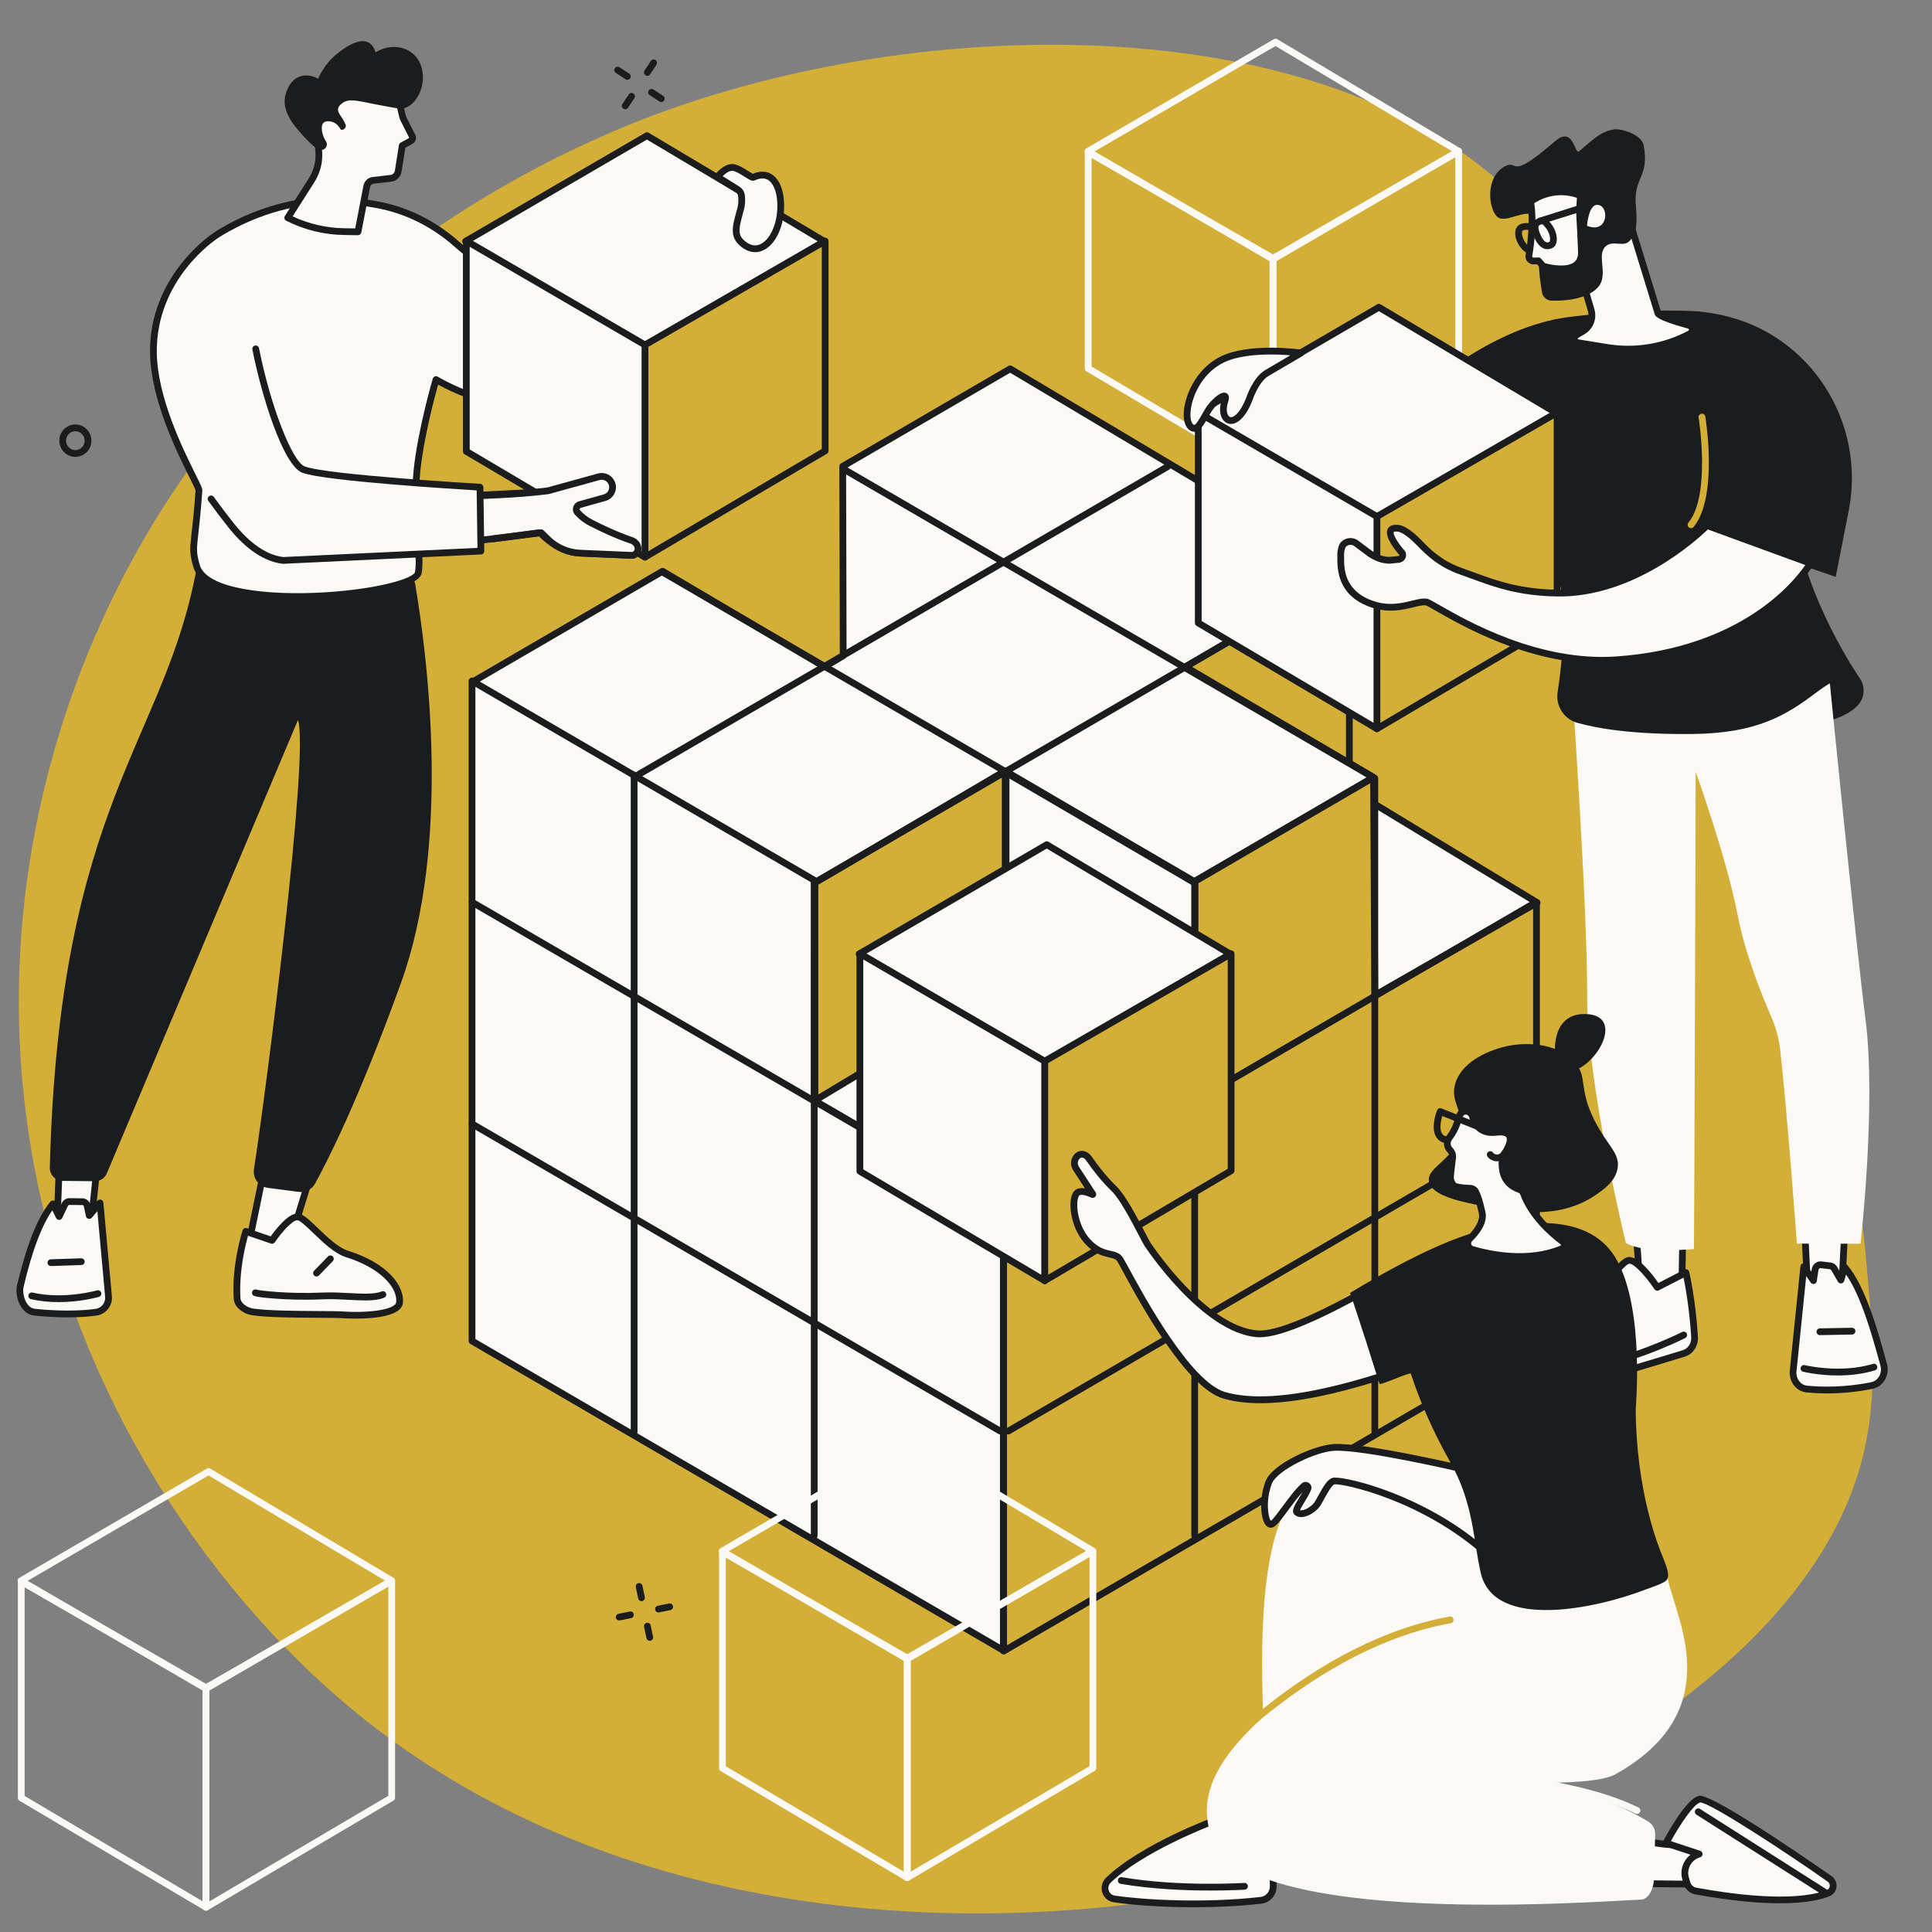 <?xml version="1.0" encoding="utf-8"?>
<svg xmlns="http://www.w3.org/2000/svg" height="500" preserveAspectRatio="xMidYMid meet" version="1.0" viewBox="0 0 375 375" width="500" zoomAndPan="magnify">
  <rect x="0" y="0" width="375" height="375" fill="#808080" stroke="none"/>
  <defs>
    <clipPath id="4507e103b3">
      <path clip-rule="nonzero" d="M 347 244 L 366.75 244 L 366.75 271 L 347 271 Z M 347 244"/>
    </clipPath>
  </defs>
  <path d="M 19.391 121.352 C 11.602 138.75 0.078 172.055 4.711 213.48 C 10.652 266.633 40.082 308.535 68.707 332.082 C 163.695 410.215 337.582 359.738 360.613 286.137 C 364.789 272.785 363.613 259.906 362.168 244.059 C 357.574 193.656 339.699 177.859 323.414 124.344 C 308.598 75.641 316.867 70.98 303.008 49.328 C 272.949 2.359 186.176 -0.008 126.469 22.512 C 103.535 31.16 47.887 57.691 19.391 121.352" fill="#d4af37" fill-opacity="1" fill-rule="nonzero"/>
  <path d="M 224.98 174.582 L 224.98 132.328 L 261.91 110.637 L 261.91 152.418 L 224.98 174.582" fill="#d4af37" fill-opacity="1" fill-rule="nonzero"/>
  <path d="M 225.637 132.703 L 225.637 173.422 L 261.254 152.047 L 261.254 111.781 Z M 224.98 175.238 C 224.871 175.238 224.758 175.207 224.66 175.152 C 224.453 175.035 224.324 174.816 224.324 174.582 L 224.324 132.328 C 224.324 132.094 224.449 131.879 224.648 131.762 L 261.582 110.07 C 261.785 109.953 262.031 109.949 262.238 110.066 C 262.441 110.184 262.566 110.402 262.566 110.637 L 262.566 152.418 C 262.566 152.648 262.445 152.863 262.25 152.98 L 225.316 175.145 C 225.215 175.207 225.098 175.238 224.98 175.238" fill="#1b1c1e" fill-opacity="1" fill-rule="nonzero"/>
  <path d="M 194.977 234.523 L 231.492 213.645 L 195.484 191.809 L 158.617 213.445 L 194.977 234.523" fill="#faf9f6" fill-opacity="1" fill-rule="nonzero"/>
  <path d="M 261.836 196.066 L 298.352 175.188 L 262.344 153.352 L 225.477 174.988 L 261.836 196.066" fill="#faf9f6" fill-opacity="1" fill-rule="nonzero"/>
  <path d="M 226.777 174.988 L 261.836 195.316 L 297.062 175.172 L 262.336 154.117 Z M 261.836 196.727 C 261.723 196.727 261.609 196.695 261.508 196.637 L 225.145 175.559 C 224.945 175.438 224.82 175.223 224.82 174.992 C 224.82 174.758 224.941 174.539 225.145 174.426 L 262.008 152.789 C 262.215 152.664 262.473 152.668 262.68 152.793 L 298.691 174.629 C 298.891 174.75 299.008 174.965 299.008 175.199 C 299.004 175.43 298.879 175.641 298.676 175.758 L 262.16 196.641 C 262.062 196.695 261.949 196.727 261.836 196.727" fill="#1b1c1e" fill-opacity="1" fill-rule="nonzero"/>
  <path d="M 230.078 129.426 L 266.586 150.871 L 231.77 171.121 L 195.105 149.648 L 158.371 171.27 L 91.656 132.398 L 128.602 110.879 L 160.043 129.445 L 163.664 127.273 L 163.574 90.512 L 196.074 71.586 L 261.883 110.809 L 230.078 129.426" fill="#faf9f6" fill-opacity="1" fill-rule="nonzero"/>
  <path d="M 163.664 127.273 L 194.809 109.008 L 163.703 91.02 L 163.664 127.273" fill="#faf9f6" fill-opacity="1" fill-rule="nonzero"/>
  <path d="M 92.961 132.395 L 158.367 170.512 L 194.777 149.086 C 194.98 148.965 195.234 148.965 195.438 149.086 L 231.77 170.363 L 265.285 150.871 L 229.746 129.992 C 229.543 129.871 229.422 129.66 229.422 129.426 C 229.422 129.195 229.543 128.977 229.746 128.859 L 260.59 110.801 L 196.066 72.348 L 164.227 90.891 L 164.316 127.273 C 164.316 127.504 164.199 127.719 164 127.836 L 160.379 130.008 C 160.172 130.133 159.914 130.133 159.707 130.008 L 128.602 111.641 Z M 158.371 171.93 C 158.254 171.93 158.141 171.898 158.039 171.84 L 91.328 132.965 C 91.125 132.848 91 132.629 91 132.395 C 91 132.164 91.125 131.949 91.328 131.828 L 128.273 110.312 C 128.477 110.195 128.73 110.195 128.934 110.316 L 160.039 128.68 L 163.008 126.902 L 162.918 90.512 C 162.914 90.281 163.043 90.062 163.242 89.945 L 195.742 71.02 C 195.949 70.898 196.203 70.902 196.406 71.023 L 262.215 110.246 C 262.414 110.363 262.539 110.578 262.535 110.809 C 262.535 111.039 262.41 111.258 262.211 111.375 L 231.371 129.426 L 266.922 150.309 C 267.121 150.426 267.242 150.641 267.242 150.879 C 267.242 151.109 267.117 151.324 266.918 151.441 L 232.098 171.688 C 231.895 171.809 231.645 171.809 231.438 171.688 L 195.109 150.41 L 158.703 171.84 C 158.602 171.898 158.484 171.93 158.371 171.93" fill="#1b1c1e" fill-opacity="1" fill-rule="nonzero"/>
  <path d="M 194.809 320.477 L 194.809 235.312 L 232.039 213.641 L 231.793 171.16 L 266.602 150.898 L 266.852 193.242 L 298.234 175.273 L 298.234 260.273 L 194.809 320.477" fill="#d4af37" fill-opacity="1" fill-rule="nonzero"/>
  <path d="M 195.461 235.688 L 195.461 319.336 L 297.574 259.898 L 297.574 176.402 L 267.176 193.809 C 266.973 193.93 266.723 193.93 266.523 193.809 C 266.32 193.691 266.195 193.48 266.195 193.246 L 265.953 152.035 L 232.449 171.535 L 232.695 213.637 C 232.695 213.875 232.574 214.09 232.371 214.207 Z M 194.805 321.133 C 194.695 321.133 194.582 321.105 194.48 321.047 C 194.277 320.93 194.148 320.711 194.148 320.477 L 194.148 235.312 C 194.148 235.078 194.273 234.859 194.477 234.746 L 231.379 213.266 L 231.137 171.164 C 231.137 170.93 231.258 170.711 231.461 170.594 L 266.273 150.332 C 266.473 150.215 266.723 150.211 266.926 150.328 C 267.129 150.445 267.254 150.66 267.254 150.895 L 267.5 192.113 L 297.906 174.703 C 298.109 174.59 298.359 174.59 298.562 174.707 C 298.766 174.824 298.887 175.039 298.887 175.273 L 298.887 260.273 C 298.887 260.508 298.766 260.723 298.562 260.84 L 195.137 321.043 C 195.035 321.102 194.922 321.133 194.805 321.133" fill="#1b1c1e" fill-opacity="1" fill-rule="nonzero"/>
  <path d="M 194.746 320.348 L 194.746 234.941 L 158.051 213.594 L 158.098 170.891 L 157.934 170.793 L 91.617 132.172 L 91.617 260.285 L 194.746 320.348" fill="#faf9f6" fill-opacity="1" fill-rule="nonzero"/>
  <path d="M 92.273 259.906 L 194.094 319.207 L 194.094 235.316 L 157.719 214.164 C 157.52 214.043 157.395 213.828 157.395 213.594 L 157.441 171.266 L 92.273 133.312 Z M 194.746 321.004 C 194.633 321.004 194.52 320.973 194.418 320.914 L 91.289 260.852 C 91.086 260.734 90.965 260.52 90.965 260.285 L 90.965 132.172 C 90.965 131.938 91.09 131.719 91.293 131.602 C 91.496 131.484 91.746 131.484 91.949 131.605 L 158.43 170.32 C 158.629 170.441 158.754 170.656 158.754 170.891 L 158.707 213.219 L 195.078 234.375 C 195.277 234.488 195.402 234.707 195.402 234.941 L 195.402 320.348 C 195.402 320.582 195.277 320.801 195.074 320.918 C 194.973 320.973 194.859 321.004 194.746 321.004" fill="#1b1c1e" fill-opacity="1" fill-rule="nonzero"/>
  <path d="M 158.18 213.594 L 158.18 171.34 L 195.109 149.652 L 195.109 191.43 L 158.18 213.594" fill="#d4af37" fill-opacity="1" fill-rule="nonzero"/>
  <path d="M 158.836 171.715 L 158.836 212.438 L 194.453 191.059 L 194.453 150.797 Z M 158.18 214.25 C 158.066 214.25 157.957 214.223 157.855 214.164 C 157.652 214.051 157.523 213.832 157.523 213.594 L 157.523 171.34 C 157.523 171.109 157.648 170.895 157.848 170.777 L 194.777 149.086 C 194.98 148.965 195.23 148.965 195.434 149.082 C 195.637 149.199 195.766 149.414 195.766 149.652 L 195.766 191.43 C 195.766 191.66 195.645 191.875 195.445 191.996 L 158.516 214.156 C 158.41 214.219 158.297 214.25 158.18 214.25" fill="#1b1c1e" fill-opacity="1" fill-rule="nonzero"/>
  <path d="M 231.934 213.641 L 231.934 171.398 L 195.277 149.969 L 195.277 191.867 L 231.934 213.641" fill="#faf9f6" fill-opacity="1" fill-rule="nonzero"/>
  <path d="M 195.93 191.492 L 231.281 212.488 L 231.281 171.773 L 195.93 151.113 Z M 231.934 214.297 C 231.82 214.297 231.703 214.266 231.598 214.203 L 194.941 192.43 C 194.742 192.312 194.621 192.098 194.621 191.867 L 194.621 149.969 C 194.621 149.734 194.746 149.516 194.949 149.402 C 195.152 149.285 195.402 149.285 195.605 149.406 L 232.266 170.832 C 232.465 170.949 232.59 171.164 232.59 171.398 L 232.59 213.641 C 232.59 213.875 232.465 214.094 232.258 214.211 C 232.16 214.266 232.047 214.297 231.934 214.297" fill="#1b1c1e" fill-opacity="1" fill-rule="nonzero"/>
  <path d="M 194.141 278.43 C 194.031 278.43 193.914 278.402 193.812 278.344 L 91.312 218.719 C 91 218.539 90.895 218.137 91.078 217.824 C 91.258 217.512 91.66 217.406 91.973 217.586 L 194.473 277.211 C 194.785 277.391 194.891 277.793 194.707 278.105 C 194.59 278.312 194.367 278.43 194.141 278.43" fill="#1b1c1e" fill-opacity="1" fill-rule="nonzero"/>
  <path d="M 194.688 235.672 C 194.578 235.672 194.465 235.641 194.359 235.582 L 91.312 175.688 C 91 175.508 90.895 175.105 91.074 174.793 C 91.258 174.48 91.66 174.371 91.973 174.555 L 195.02 234.449 C 195.332 234.633 195.438 235.031 195.254 235.344 C 195.133 235.555 194.914 235.672 194.688 235.672" fill="#1b1c1e" fill-opacity="1" fill-rule="nonzero"/>
  <path d="M 158.043 298.719 C 157.68 298.719 157.383 298.426 157.383 298.062 L 157.383 170.988 C 157.383 170.625 157.68 170.332 158.043 170.332 C 158.402 170.332 158.695 170.625 158.695 170.988 L 158.695 298.062 C 158.695 298.426 158.402 298.719 158.043 298.719" fill="#1b1c1e" fill-opacity="1" fill-rule="nonzero"/>
  <path d="M 123.082 278.617 C 122.719 278.617 122.426 278.32 122.426 277.961 L 122.426 150.449 C 122.426 150.086 122.719 149.793 123.082 149.793 C 123.445 149.793 123.738 150.086 123.738 150.449 L 123.738 277.961 C 123.738 278.32 123.445 278.617 123.082 278.617" fill="#1b1c1e" fill-opacity="1" fill-rule="nonzero"/>
  <path d="M 195.715 278.43 C 195.488 278.43 195.266 278.312 195.148 278.105 C 194.965 277.793 195.07 277.391 195.383 277.207 L 297.812 217.523 C 298.129 217.34 298.527 217.445 298.711 217.758 C 298.895 218.074 298.785 218.473 298.473 218.656 L 196.043 278.34 C 195.938 278.402 195.828 278.43 195.715 278.43" fill="#1b1c1e" fill-opacity="1" fill-rule="nonzero"/>
  <path d="M 194.891 235.949 C 194.664 235.949 194.445 235.832 194.32 235.621 C 194.141 235.309 194.246 234.906 194.559 234.727 L 297.812 174.543 C 298.129 174.359 298.527 174.465 298.711 174.781 C 298.895 175.094 298.785 175.492 298.473 175.676 L 195.219 235.859 C 195.117 235.918 195.004 235.949 194.891 235.949" fill="#1b1c1e" fill-opacity="1" fill-rule="nonzero"/>
  <path d="M 231.891 298.719 C 231.531 298.719 231.234 298.426 231.234 298.062 L 231.234 171.688 C 231.234 171.324 231.531 171.031 231.891 171.031 C 232.254 171.031 232.547 171.324 232.547 171.688 L 232.547 298.062 C 232.547 298.426 232.254 298.719 231.891 298.719" fill="#1b1c1e" fill-opacity="1" fill-rule="nonzero"/>
  <path d="M 266.852 278.613 C 266.488 278.613 266.199 278.32 266.199 277.957 L 266.199 151.055 C 266.199 150.691 266.488 150.395 266.852 150.395 C 267.215 150.395 267.508 150.691 267.508 151.055 L 267.508 277.957 C 267.508 278.32 267.215 278.613 266.852 278.613" fill="#1b1c1e" fill-opacity="1" fill-rule="nonzero"/>
  <path d="M 231.414 171.531 C 231.301 171.531 231.191 171.5 231.082 171.441 L 128.414 111.691 C 128.098 111.508 127.992 111.105 128.176 110.793 C 128.359 110.48 128.758 110.375 129.07 110.559 L 231.746 170.309 C 232.055 170.488 232.164 170.895 231.98 171.207 C 231.859 171.414 231.641 171.531 231.414 171.531" fill="#1b1c1e" fill-opacity="1" fill-rule="nonzero"/>
  <path d="M 158.898 171.527 C 158.672 171.527 158.453 171.41 158.328 171.203 C 158.145 170.891 158.254 170.488 158.566 170.305 L 261.238 110.555 C 261.555 110.371 261.953 110.477 262.137 110.789 C 262.316 111.105 262.215 111.504 261.898 111.688 L 159.227 171.441 C 159.121 171.496 159.008 171.527 158.898 171.527" fill="#1b1c1e" fill-opacity="1" fill-rule="nonzero"/>
  <path d="M 123.938 150.992 C 123.711 150.992 123.492 150.875 123.371 150.664 C 123.188 150.352 123.293 149.953 123.605 149.77 L 226.277 90.02 C 226.59 89.836 226.992 89.941 227.176 90.254 C 227.355 90.566 227.25 90.969 226.938 91.152 L 124.266 150.902 C 124.16 150.961 124.047 150.992 123.938 150.992" fill="#1b1c1e" fill-opacity="1" fill-rule="nonzero"/>
  <path d="M 266.375 151.43 C 266.262 151.43 266.148 151.398 266.047 151.34 L 163.371 91.59 C 163.059 91.406 162.957 91.004 163.133 90.691 C 163.316 90.379 163.719 90.273 164.031 90.457 L 266.703 150.207 C 267.016 150.391 267.125 150.789 266.941 151.102 C 266.82 151.312 266.602 151.43 266.375 151.43" fill="#1b1c1e" fill-opacity="1" fill-rule="nonzero"/>
  <path d="M 238.809 185.191 L 202.766 206.148 L 166.754 185.164 L 203.176 163.953 L 238.809 185.191" fill="#faf9f6" fill-opacity="1" fill-rule="nonzero"/>
  <path d="M 168.055 185.164 L 202.766 205.391 L 237.52 185.184 L 203.172 164.711 Z M 202.766 206.805 C 202.652 206.805 202.539 206.773 202.438 206.715 L 166.422 185.73 C 166.223 185.613 166.098 185.395 166.098 185.164 C 166.098 184.93 166.223 184.715 166.422 184.598 L 202.844 163.387 C 203.051 163.266 203.305 163.266 203.508 163.391 L 239.145 184.625 C 239.344 184.746 239.465 184.961 239.465 185.195 C 239.465 185.426 239.34 185.641 239.137 185.758 L 203.094 206.715 C 202.996 206.773 202.879 206.805 202.766 206.805" fill="#1b1c1e" fill-opacity="1" fill-rule="nonzero"/>
  <path d="M 202.773 248.586 L 202.773 205.973 L 238.957 185.117 L 238.957 227.238 L 202.773 248.586" fill="#d4af37" fill-opacity="1" fill-rule="nonzero"/>
  <path d="M 203.43 206.352 L 203.43 247.438 L 238.301 226.867 L 238.301 186.25 Z M 202.773 249.242 C 202.66 249.242 202.551 249.215 202.449 249.156 C 202.246 249.039 202.117 248.82 202.117 248.586 L 202.117 205.973 C 202.117 205.742 202.242 205.523 202.445 205.406 L 238.629 184.547 C 238.832 184.434 239.082 184.434 239.285 184.551 C 239.488 184.668 239.613 184.883 239.613 185.117 L 239.613 227.238 C 239.613 227.469 239.488 227.688 239.293 227.805 L 203.105 249.148 C 203.004 249.211 202.891 249.242 202.773 249.242" fill="#1b1c1e" fill-opacity="1" fill-rule="nonzero"/>
  <path d="M 202.773 248.586 L 202.773 205.973 L 166.902 185.09 L 166.902 227.344 L 202.773 248.586" fill="#faf9f6" fill-opacity="1" fill-rule="nonzero"/>
  <path d="M 167.559 226.969 L 202.117 247.438 L 202.117 206.352 L 167.559 186.23 Z M 202.773 249.242 C 202.656 249.242 202.543 249.211 202.438 249.148 L 166.566 227.906 C 166.371 227.789 166.246 227.574 166.246 227.344 L 166.246 185.09 C 166.246 184.855 166.371 184.637 166.574 184.52 C 166.777 184.406 167.031 184.406 167.234 184.523 L 203.102 205.406 C 203.305 205.523 203.43 205.742 203.43 205.973 L 203.43 248.586 C 203.43 248.82 203.301 249.039 203.098 249.156 C 203 249.215 202.887 249.242 202.773 249.242" fill="#1b1c1e" fill-opacity="1" fill-rule="nonzero"/>
  <path d="M 5.367 306.832 L 39.988 327.008 L 74.738 306.801 L 40.48 286.383 Z M 39.988 328.422 C 39.871 328.422 39.758 328.391 39.656 328.332 L 3.734 307.398 C 3.531 307.281 3.406 307.066 3.406 306.832 C 3.406 306.602 3.531 306.383 3.734 306.266 L 40.152 285.055 C 40.359 284.934 40.613 284.934 40.82 285.059 L 76.363 306.246 C 76.566 306.363 76.688 306.578 76.684 306.809 C 76.684 307.043 76.559 307.258 76.359 307.375 L 40.316 328.332 C 40.215 328.391 40.102 328.422 39.988 328.422" fill="#faf9f6" fill-opacity="1" fill-rule="nonzero"/>
  <path d="M 40.648 327.969 L 40.648 369.055 L 75.375 348.559 L 75.375 307.941 Z M 39.992 370.859 C 39.883 370.859 39.77 370.828 39.668 370.773 C 39.465 370.656 39.34 370.438 39.34 370.203 L 39.34 327.59 C 39.34 327.355 39.465 327.141 39.664 327.023 L 75.703 306.238 C 75.906 306.121 76.156 306.121 76.355 306.238 C 76.559 306.355 76.684 306.574 76.684 306.809 L 76.684 348.93 C 76.684 349.164 76.562 349.375 76.363 349.496 L 40.328 370.77 C 40.223 370.828 40.109 370.859 39.992 370.859" fill="#faf9f6" fill-opacity="1" fill-rule="nonzero"/>
  <path d="M 4.777 348.586 L 39.34 369.051 L 39.34 327.973 L 4.777 308.102 Z M 39.992 370.859 C 39.879 370.859 39.762 370.828 39.66 370.766 L 3.789 349.527 C 3.59 349.406 3.469 349.191 3.469 348.961 L 3.469 306.969 C 3.469 306.734 3.594 306.516 3.797 306.398 C 3.996 306.281 4.246 306.281 4.449 306.398 L 40.32 327.023 C 40.523 327.141 40.648 327.355 40.648 327.59 L 40.648 370.203 C 40.648 370.438 40.523 370.656 40.32 370.773 C 40.219 370.828 40.105 370.859 39.992 370.859" fill="#faf9f6" fill-opacity="1" fill-rule="nonzero"/>
  <path d="M 141.469 301.078 L 176.09 321.254 L 210.84 301.047 L 176.582 280.629 Z M 176.09 322.668 C 175.977 322.668 175.859 322.637 175.758 322.578 L 139.836 301.645 C 139.633 301.527 139.512 301.312 139.512 301.078 C 139.512 300.848 139.633 300.629 139.836 300.512 L 176.254 279.301 C 176.461 279.18 176.715 279.184 176.922 279.305 L 212.469 300.492 C 212.668 300.609 212.789 300.824 212.785 301.055 C 212.785 301.289 212.66 301.504 212.461 301.621 L 176.418 322.578 C 176.316 322.637 176.203 322.668 176.09 322.668" fill="#faf9f6" fill-opacity="1" fill-rule="nonzero"/>
  <path d="M 176.75 322.215 L 176.75 363.301 L 211.477 342.805 L 211.477 302.188 Z M 176.094 365.105 C 175.984 365.105 175.871 365.074 175.773 365.02 C 175.566 364.902 175.441 364.684 175.441 364.449 L 175.441 321.836 C 175.441 321.602 175.566 321.387 175.766 321.27 L 211.805 300.484 C 212.008 300.367 212.258 300.371 212.461 300.488 C 212.66 300.605 212.785 300.82 212.785 301.055 L 212.785 343.176 C 212.785 343.41 212.664 343.625 212.465 343.742 L 176.43 365.016 C 176.328 365.074 176.211 365.105 176.094 365.105" fill="#faf9f6" fill-opacity="1" fill-rule="nonzero"/>
  <path d="M 140.883 342.832 L 175.441 363.301 L 175.441 322.219 L 140.883 302.344 Z M 176.094 365.105 C 175.98 365.105 175.863 365.074 175.762 365.016 L 139.891 343.77 C 139.691 343.652 139.57 343.438 139.57 343.207 L 139.57 301.211 C 139.57 300.98 139.695 300.762 139.898 300.645 C 140.098 300.527 140.348 300.527 140.551 300.645 L 176.422 321.27 C 176.625 321.387 176.75 321.602 176.75 321.836 L 176.75 364.449 C 176.75 364.684 176.625 364.902 176.422 365.02 C 176.32 365.074 176.207 365.105 176.094 365.105" fill="#faf9f6" fill-opacity="1" fill-rule="nonzero"/>
  <path d="M 212.461 29.387 L 247.082 49.562 L 281.832 29.355 L 247.574 8.934 Z M 247.082 50.977 C 246.969 50.977 246.852 50.945 246.754 50.887 L 210.828 29.953 C 210.625 29.836 210.504 29.617 210.504 29.387 C 210.504 29.152 210.625 28.938 210.828 28.816 L 247.25 7.605 C 247.453 7.488 247.711 7.488 247.914 7.613 L 283.461 28.797 C 283.66 28.914 283.781 29.133 283.781 29.363 C 283.781 29.598 283.652 29.809 283.457 29.926 L 247.41 50.887 C 247.309 50.945 247.195 50.977 247.082 50.977" fill="#faf9f6" fill-opacity="1" fill-rule="nonzero"/>
  <path d="M 247.746 50.523 L 247.746 91.609 L 282.469 71.109 L 282.469 30.496 Z M 247.09 93.41 C 246.977 93.41 246.863 93.383 246.766 93.328 C 246.559 93.207 246.434 92.992 246.434 92.758 L 246.434 50.145 C 246.434 49.91 246.555 49.695 246.758 49.578 L 282.797 28.793 C 283 28.676 283.25 28.676 283.449 28.793 C 283.656 28.91 283.781 29.129 283.781 29.359 L 283.781 71.484 C 283.781 71.719 283.66 71.93 283.457 72.047 L 247.422 93.32 C 247.316 93.383 247.203 93.41 247.09 93.41" fill="#faf9f6" fill-opacity="1" fill-rule="nonzero"/>
  <path d="M 211.871 71.141 L 246.434 91.605 L 246.434 50.523 L 211.871 30.652 Z M 247.09 93.41 C 246.973 93.41 246.855 93.383 246.754 93.32 L 210.883 72.078 C 210.684 71.961 210.562 71.746 210.562 71.516 L 210.562 29.52 C 210.562 29.285 210.688 29.07 210.891 28.953 C 211.094 28.836 211.34 28.836 211.543 28.953 L 247.414 49.574 C 247.621 49.691 247.746 49.91 247.746 50.145 L 247.746 92.754 C 247.746 92.992 247.617 93.207 247.414 93.328 C 247.312 93.383 247.199 93.41 247.09 93.41" fill="#faf9f6" fill-opacity="1" fill-rule="nonzero"/>
  <path d="M 90.691 105.176 C 87.105 105.578 90.988 96.219 90.988 96.219 L 105.23 95.492 L 116.004 92.52 C 117.113 92.215 118.262 92.855 118.586 93.961 C 118.914 95.086 118.262 96.266 117.133 96.582 L 112.316 97.922 C 111.648 98.105 111.41 98.93 111.871 99.449 C 112.586 100.254 113.438 100.918 114.391 101.41 C 116.125 102.309 119.164 103.785 122.344 104.871 C 123.84 105.379 124.113 107.27 122.625 107.785 L 112.387 107.348 C 109.793 107.238 106.555 105.32 104.816 103.383 C 104.816 103.383 96.859 104.477 90.691 105.176" fill="#faf9f6" fill-opacity="1" fill-rule="nonzero"/>
  <path d="M 104.82 102.727 C 105.004 102.727 105.184 102.805 105.309 102.945 C 106.887 104.703 109.977 106.586 112.418 106.691 L 122.516 107.121 C 122.809 106.992 122.961 106.773 122.961 106.488 C 122.957 106.129 122.703 105.684 122.137 105.488 C 119.008 104.422 116.035 103 114.094 101.988 C 113.066 101.461 112.156 100.75 111.383 99.883 C 111.016 99.469 110.887 98.906 111.043 98.371 C 111.199 97.844 111.609 97.438 112.145 97.289 L 116.957 95.945 C 117.332 95.84 117.645 95.594 117.832 95.254 C 118.023 94.91 118.066 94.516 117.957 94.141 C 117.734 93.383 116.941 92.941 116.18 93.148 L 105.402 96.121 C 105.359 96.133 105.312 96.141 105.262 96.145 L 91.441 96.852 C 90.387 99.512 89.328 103.379 90.062 104.359 C 90.113 104.426 90.219 104.566 90.617 104.52 C 96.707 103.832 104.652 102.742 104.73 102.73 C 104.762 102.727 104.789 102.727 104.82 102.727 Z M 122.625 108.441 C 122.617 108.441 122.609 108.441 122.598 108.438 L 112.363 108 C 109.598 107.883 106.367 105.938 104.57 104.078 C 102.988 104.293 96.156 105.215 90.766 105.824 L 90.691 105.172 L 90.766 105.824 C 89.82 105.93 89.293 105.516 89.016 105.148 C 87.52 103.156 89.895 97.148 90.387 95.965 C 90.484 95.734 90.707 95.574 90.957 95.562 L 105.125 94.84 L 115.832 91.887 C 117.277 91.488 118.793 92.336 119.215 93.77 C 119.426 94.488 119.34 95.238 118.98 95.891 C 118.617 96.543 118.023 97.008 117.309 97.207 L 112.496 98.551 C 112.363 98.586 112.316 98.688 112.301 98.742 C 112.285 98.797 112.27 98.906 112.363 99.012 C 113.027 99.758 113.812 100.371 114.695 100.828 C 116.254 101.633 119.348 103.152 122.559 104.246 C 123.578 104.598 124.266 105.496 124.27 106.484 C 124.273 107.363 123.727 108.098 122.844 108.402 C 122.773 108.426 122.699 108.441 122.625 108.441" fill="#1b1c1e" fill-opacity="1" fill-rule="nonzero"/>
  <path d="M 55.617 39.891 C 47.547 41.742 41.836 45.73 41.836 45.73 C 41.836 45.73 29.492 53.605 29.785 68.629 C 30.012 80.285 38.684 94.16 38.613 95.156 C 37.852 106.281 37 105.898 38.148 109.863 C 40.945 119.488 80.504 115.516 81.207 111.105 C 81.844 107.105 80.008 100.414 80.93 91.418 C 81.746 83.469 84.633 73.68 84.633 73.68 C 97.492 81.039 110.852 80.094 123.008 71.477 C 137.336 61.312 148.211 38.711 148.211 38.711 L 140.301 34.133 C 140.301 34.133 123.238 53.777 108.914 55.312 C 100.379 56.227 92.988 51.238 88.68 47.402 C 84.332 43.535 79.059 40.836 73.34 39.762 C 68.309 38.812 62.07 38.414 55.617 39.891" fill="#faf9f6" fill-opacity="1" fill-rule="nonzero"/>
  <path d="M 37.965 95.199 Z M 55.617 39.891 L 55.766 40.531 C 47.922 42.332 42.27 46.23 42.211 46.27 C 42.07 46.363 30.156 54.152 30.438 68.613 C 30.609 77.312 35.578 87.305 37.969 92.109 C 39.078 94.344 39.293 94.816 39.27 95.199 C 38.992 99.207 38.711 101.684 38.508 103.492 C 38.152 106.617 38.078 107.266 38.777 109.68 C 40.121 114.297 51.973 115.66 63.129 114.969 C 73.641 114.309 80.367 112.215 80.559 111.004 C 80.824 109.355 80.637 107.102 80.418 104.496 C 80.117 100.945 79.746 96.52 80.277 91.352 C 81.09 83.43 83.973 73.594 84.004 73.496 C 84.059 73.305 84.203 73.148 84.387 73.074 C 84.574 73 84.785 73.012 84.957 73.113 C 97.488 80.281 110.516 79.531 122.625 70.941 C 135.43 61.863 145.59 42.469 147.352 38.973 L 140.434 34.973 C 137.832 37.879 122.418 54.523 108.98 55.965 C 100.383 56.887 92.957 52.086 88.242 47.895 C 83.895 44.027 78.699 41.438 73.219 40.406 C 67.059 39.246 61.184 39.289 55.766 40.531 Z M 57.617 116.449 C 48.023 116.453 38.898 114.793 37.52 110.047 C 36.746 107.379 36.844 106.523 37.203 103.344 C 37.406 101.559 37.684 99.113 37.957 95.168 C 37.875 94.867 37.348 93.809 36.793 92.695 C 34.363 87.805 29.305 77.633 29.129 68.641 C 28.832 53.426 41.359 45.262 41.484 45.18 C 41.699 45.027 47.367 41.113 55.473 39.254 C 61.07 37.969 67.121 37.926 73.461 39.117 C 79.176 40.191 84.59 42.887 89.117 46.914 C 93.629 50.93 100.719 55.535 108.844 54.66 C 122.75 53.172 139.637 33.898 139.805 33.703 C 140.012 33.469 140.355 33.41 140.629 33.57 L 148.539 38.148 C 148.836 38.32 148.949 38.691 148.801 38.996 C 148.691 39.227 137.688 61.871 123.387 72.012 C 111.059 80.75 97.816 81.66 85.035 74.656 C 84.344 77.141 82.25 84.98 81.582 91.488 C 81.062 96.531 81.43 100.887 81.723 104.387 C 81.957 107.188 82.145 109.402 81.855 111.211 C 81.359 114.328 69.441 115.887 63.211 116.273 C 61.367 116.387 59.48 116.449 57.617 116.449" fill="#1b1c1e" fill-opacity="1" fill-rule="nonzero"/>
  <path d="M 47.75 46.82 C 47.75 46.82 38.961 50.551 34.316 65.746 C 31.758 74.129 32.227 86.086 44.859 101.98 C 47.387 105.16 50.938 108.32 54.941 108.781 L 93.34 106.969 L 93.172 94.566 C 93.172 94.566 63.391 92.848 58.918 91.152 C 54.953 89.648 49.211 70.062 48.613 60.453 L 47.75 46.82" fill="#faf9f6" fill-opacity="1" fill-rule="nonzero"/>
  <path d="M 54.941 109.434 C 54.918 109.434 54.895 109.434 54.867 109.43 C 50.395 108.918 46.676 105.316 44.348 102.387 C 42.984 100.672 41.668 98.93 40.438 97.219 C 40.227 96.926 40.293 96.516 40.586 96.305 C 40.879 96.094 41.289 96.16 41.5 96.453 C 42.719 98.148 44.023 99.871 45.371 101.57 C 47.539 104.297 50.957 107.641 54.965 108.121 L 92.676 106.344 L 92.523 95.184 C 88.137 94.922 62.895 93.359 58.684 91.762 C 54.973 90.355 50.781 76.926 48.992 67.84 C 48.922 67.484 49.152 67.141 49.508 67.07 C 49.863 67 50.211 67.234 50.277 67.586 C 52.461 78.664 56.691 89.605 59.148 90.535 C 63.48 92.18 92.91 93.895 93.207 93.91 C 93.551 93.934 93.82 94.215 93.824 94.559 L 93.996 106.961 C 94 107.312 93.727 107.605 93.371 107.621 L 54.973 109.434 C 54.965 109.434 54.953 109.434 54.941 109.434" fill="#1b1c1e" fill-opacity="1" fill-rule="nonzero"/>
  <path d="M 51.242 227.105 L 48.441 240.66 L 55.77 242.75 L 59.82 229.555 L 51.242 227.105" fill="#faf9f6" fill-opacity="1" fill-rule="nonzero"/>
  <path d="M 49.207 240.195 L 55.332 241.945 L 59 230 L 51.738 227.93 Z M 55.77 243.406 C 55.711 243.406 55.648 243.398 55.59 243.383 L 48.262 241.289 C 47.934 241.195 47.73 240.863 47.801 240.527 L 50.598 226.973 C 50.637 226.793 50.746 226.637 50.902 226.543 C 51.059 226.449 51.246 226.422 51.422 226.473 L 60 228.926 C 60.172 228.973 60.312 229.086 60.398 229.242 C 60.48 229.398 60.5 229.578 60.449 229.746 L 56.395 242.945 C 56.309 243.227 56.051 243.406 55.77 243.406" fill="#1b1c1e" fill-opacity="1" fill-rule="nonzero"/>
  <path d="M 46.02 252.082 C 46.102 253.387 47.684 254.434 48.961 254.629 C 53.406 255.305 63.848 255.02 66.688 255.219 C 70.367 255.477 77.281 255.195 77.551 252.828 C 77.875 249.934 74.789 245.719 67.402 243.41 C 63.582 242.215 59.539 236.297 57.754 236.191 C 55.965 236.086 52.801 240.758 52.801 240.758 L 47.707 239.012 C 47.707 239.012 45.598 245.469 46.02 252.082" fill="#faf9f6" fill-opacity="1" fill-rule="nonzero"/>
  <path d="M 48.141 239.855 C 47.641 241.625 46.344 246.816 46.676 252.043 C 46.73 252.938 48.004 253.82 49.059 253.98 C 51.922 254.414 57.504 254.449 61.586 254.473 C 63.809 254.484 65.73 254.492 66.73 254.566 C 71.406 254.891 76.73 254.227 76.898 252.754 C 77.207 250.023 73.977 246.152 67.207 244.035 C 64.941 243.328 62.656 241.117 60.816 239.34 C 59.684 238.246 58.27 236.879 57.715 236.848 C 56.852 236.801 54.766 239.027 53.344 241.129 C 53.176 241.371 52.867 241.477 52.586 241.379 Z M 69.062 255.945 C 67.738 255.945 66.77 255.883 66.641 255.871 C 65.68 255.805 63.777 255.793 61.578 255.781 C 57.23 255.758 51.816 255.727 48.863 255.277 C 47.262 255.031 45.469 253.758 45.367 252.121 L 45.367 252.125 C 44.941 245.461 46.996 239.078 47.086 238.809 C 47.141 238.641 47.258 238.504 47.418 238.426 C 47.574 238.348 47.754 238.336 47.922 238.395 L 52.543 239.98 C 53.488 238.652 55.984 235.43 57.793 235.539 C 58.832 235.598 60.047 236.773 61.73 238.398 C 63.469 240.078 65.629 242.168 67.598 242.785 C 75.395 245.223 78.559 249.738 78.203 252.902 C 77.902 255.547 72.367 255.945 69.062 255.945" fill="#1b1c1e" fill-opacity="1" fill-rule="nonzero"/>
  <path d="M 70.918 252.414 C 69.941 252.414 68.867 252.355 67.734 252.297 C 66.066 252.207 64.344 252.117 62.652 252.195 C 58.766 252.375 55.441 252.219 53.336 252.059 C 49.305 251.75 49.156 251.512 49.012 251.285 C 48.887 251.086 48.879 250.828 48.988 250.621 C 49.156 250.312 49.531 250.191 49.844 250.336 C 50.574 250.508 55.965 251.191 62.59 250.887 C 64.348 250.805 66.105 250.898 67.805 250.988 C 70.332 251.121 72.723 251.246 74.059 250.672 C 74.391 250.527 74.777 250.684 74.918 251.016 C 75.062 251.348 74.91 251.73 74.574 251.875 C 73.613 252.289 72.363 252.414 70.918 252.414" fill="#1b1c1e" fill-opacity="1" fill-rule="nonzero"/>
  <path d="M 61.441 247.762 C 61.277 247.762 61.109 247.703 60.984 247.578 C 60.723 247.328 60.715 246.914 60.969 246.652 L 63.648 243.883 C 63.902 243.621 64.316 243.617 64.578 243.867 C 64.836 244.121 64.844 244.535 64.594 244.793 L 61.91 247.562 C 61.781 247.695 61.609 247.762 61.441 247.762" fill="#1b1c1e" fill-opacity="1" fill-rule="nonzero"/>
  <path d="M 11.5 226.461 L 11.129 235.914 L 17.668 237.508 L 18.836 226.527 L 11.5 226.461" fill="#faf9f6" fill-opacity="1" fill-rule="nonzero"/>
  <path d="M 11.805 235.402 L 17.098 236.695 L 18.105 227.176 L 12.133 227.121 Z M 17.668 238.164 C 17.617 238.164 17.566 238.156 17.516 238.145 L 10.973 236.551 C 10.668 236.477 10.461 236.199 10.473 235.887 L 10.848 226.434 C 10.859 226.078 11.172 225.801 11.508 225.801 L 18.84 225.871 C 19.023 225.871 19.199 225.953 19.324 226.09 C 19.445 226.227 19.504 226.41 19.484 226.594 L 18.32 237.574 C 18.301 237.766 18.199 237.934 18.047 238.043 C 17.934 238.121 17.801 238.164 17.668 238.164" fill="#1b1c1e" fill-opacity="1" fill-rule="nonzero"/>
  <path d="M 18.668 254.695 C 16.047 255.07 11.77 255.23 6.703 254.691 C 4.43 254.453 3.547 251.266 3.941 249.625 C 5.055 245.055 6.984 237.688 10.273 233.676 L 11.477 236.125 L 12.617 233.734 C 12.77 233.453 13.047 233.266 13.363 233.227 L 15.82 233.25 C 16.336 233.18 16.816 233.527 16.926 234.043 L 17.316 235.934 L 19.414 233.492 L 21.051 251.516 C 21.25 253.059 20.191 254.48 18.668 254.695" fill="#faf9f6" fill-opacity="1" fill-rule="nonzero"/>
  <path d="M 10.152 234.918 C 7.145 239.238 5.367 246.543 4.578 249.781 C 4.379 250.617 4.586 252.082 5.289 253.078 C 5.695 253.656 6.195 253.98 6.77 254.039 C 11.027 254.492 15.441 254.496 18.574 254.047 C 19.734 253.883 20.555 252.785 20.398 251.598 L 18.898 235.094 L 17.812 236.359 C 17.652 236.547 17.395 236.629 17.152 236.566 C 16.91 236.504 16.727 236.309 16.676 236.066 L 16.281 234.176 C 16.246 233.996 16.082 233.875 15.902 233.898 C 15.875 233.902 15.844 233.902 15.812 233.902 L 13.414 233.879 C 13.32 233.902 13.238 233.965 13.191 234.051 L 12.07 236.41 C 11.961 236.637 11.734 236.781 11.48 236.781 C 11.48 236.781 11.48 236.781 11.477 236.781 C 11.227 236.781 11 236.641 10.891 236.418 Z M 18.668 254.695 L 18.672 254.695 Z M 13.074 255.699 C 11.266 255.699 9.102 255.605 6.633 255.344 C 5.676 255.242 4.844 254.723 4.219 253.836 C 3.254 252.465 3.031 250.602 3.305 249.473 C 4.645 243.961 6.59 237.137 9.766 233.258 C 9.906 233.086 10.121 232.996 10.348 233.023 C 10.566 233.047 10.762 233.184 10.859 233.387 L 11.469 234.625 L 12.023 233.453 C 12.297 232.957 12.758 232.641 13.281 232.574 C 13.309 232.57 13.344 232.57 13.371 232.566 L 15.789 232.594 C 16.617 232.512 17.395 233.082 17.566 233.91 L 17.688 234.492 L 18.914 233.062 C 19.086 232.867 19.363 232.785 19.613 232.867 C 19.863 232.945 20.043 233.168 20.066 233.434 L 21.703 251.453 C 21.945 253.324 20.629 255.078 18.758 255.344 C 17.816 255.48 15.867 255.699 13.074 255.699" fill="#1b1c1e" fill-opacity="1" fill-rule="nonzero"/>
  <path d="M 11.379 252.738 C 9.68 252.738 7.844 252.586 6.016 252.164 C 5.66 252.082 5.441 251.73 5.523 251.379 C 5.605 251.023 5.957 250.805 6.309 250.887 C 12.391 252.289 18.773 250.48 18.836 250.465 C 19.188 250.363 19.547 250.566 19.648 250.914 C 19.75 251.262 19.547 251.621 19.199 251.723 C 19.004 251.781 15.633 252.738 11.379 252.738" fill="#1b1c1e" fill-opacity="1" fill-rule="nonzero"/>
  <path d="M 9.879 245.738 C 9.527 245.738 9.238 245.461 9.223 245.109 C 9.211 244.746 9.496 244.441 9.859 244.43 L 15.754 244.234 C 16.113 244.223 16.418 244.504 16.43 244.863 C 16.441 245.227 16.16 245.531 15.797 245.543 L 9.902 245.738 C 9.895 245.738 9.887 245.738 9.879 245.738" fill="#1b1c1e" fill-opacity="1" fill-rule="nonzero"/>
  <path d="M 80.566 113.219 C 83.047 127.871 87.559 163.879 77.82 190.809 C 69.441 213.988 63.457 225.531 61.16 229.723 C 60.531 230.871 59.277 231.508 57.992 231.344 L 52.02 230.566 C 50.246 230.336 49.016 228.672 49.297 226.891 C 51.477 213.098 60.133 145.969 57.828 139.766 L 20.73 227.754 C 20.328 228.691 19.414 229.289 18.41 229.277 L 12.141 229.207 C 10.746 229.191 9.633 228.02 9.668 226.605 C 11.52 155.391 32.184 143.93 38.238 109.879 C 38.254 109.801 40.223 112.191 40.297 112.238 C 46.359 115.777 49.395 115.504 58.691 116.016 C 68.754 116.57 78.098 112.742 80.301 112.844 C 80.469 112.852 80.539 113.051 80.566 113.219" fill="#1b1c1e" fill-opacity="1" fill-rule="nonzero"/>
  <path d="M 69.484 45 L 71.199 36.125 C 71.32 35.531 71.809 35.078 72.406 35.012 L 75.855 34.617 C 76.59 34.531 77.18 33.961 77.297 33.223 L 78.074 28.273 C 78.078 28.266 78.082 28.258 78.09 28.254 L 79.727 27.359 C 80.051 27.184 80.18 26.773 80.008 26.441 L 78.285 23.031 C 77.949 22.367 77.484 18.625 76.75 18.664 C 76.75 18.664 64.344 14.305 60.695 19.5 C 59.727 20.875 59.621 22.691 60.273 24.246 L 61.109 26.227 C 61.977 28.289 62.172 30.602 61.508 32.742 C 61.273 33.504 60.941 34.238 60.516 34.93 L 55.852 42.266 C 59.238 43.98 62.965 44.902 66.754 44.957 L 69.484 45" fill="#faf9f6" fill-opacity="1" fill-rule="nonzero"/>
  <path d="M 56.801 41.996 C 59.91 43.453 63.34 44.25 66.766 44.301 L 68.945 44.336 L 70.555 36.004 C 70.738 35.117 71.449 34.461 72.332 34.359 L 75.781 33.961 C 76.223 33.914 76.578 33.566 76.648 33.121 L 77.43 28.168 C 77.461 27.969 77.598 27.777 77.773 27.68 L 79.414 26.785 C 79.426 26.777 79.434 26.754 79.426 26.734 L 77.699 23.328 C 77.559 23.047 77.445 22.562 77.258 21.734 C 77.105 21.051 76.797 19.668 76.551 19.285 C 76.547 19.285 76.539 19.281 76.531 19.281 C 76.414 19.238 64.555 15.145 61.23 19.875 C 60.426 21.02 60.293 22.598 60.879 23.992 L 61.715 25.973 C 62.672 28.246 62.82 30.723 62.133 32.934 C 61.879 33.754 61.523 34.543 61.074 35.27 Z M 69.484 45.652 C 69.48 45.652 69.477 45.652 69.473 45.652 L 66.746 45.613 C 62.879 45.555 59.012 44.598 55.559 42.848 C 55.391 42.766 55.27 42.613 55.223 42.438 C 55.172 42.258 55.199 42.07 55.301 41.914 L 59.961 34.574 C 60.348 33.945 60.66 33.262 60.883 32.547 C 61.477 30.625 61.344 28.473 60.508 26.484 L 59.672 24.5 C 58.91 22.695 59.098 20.633 60.156 19.121 C 63.918 13.766 75.629 17.586 76.879 18.012 C 77.797 18.117 78.125 19.602 78.539 21.445 C 78.645 21.93 78.793 22.586 78.867 22.734 L 80.594 26.145 C 80.926 26.797 80.684 27.586 80.043 27.934 L 78.676 28.684 L 77.941 33.324 C 77.781 34.348 76.953 35.148 75.93 35.266 L 72.48 35.66 C 72.164 35.699 71.906 35.938 71.84 36.258 L 70.129 45.121 C 70.07 45.434 69.797 45.652 69.484 45.652" fill="#1b1c1e" fill-opacity="1" fill-rule="nonzero"/>
  <path d="M 67.074 24.18 C 66.438 22.586 65.441 21.984 65.629 21.078 C 65.742 20.531 66.211 20.188 66.477 19.992 C 67.805 19.02 69.551 19.613 73.055 20.281 C 77.406 21.105 77.906 21.238 78.727 20.91 C 80.812 20.078 82 17.488 82.09 15.355 C 82.117 14.754 82.168 11.582 79.5 9.941 C 77.57 8.762 74.988 8.852 72.902 10.16 C 72.719 9.543 72.34 8.676 71.512 8.25 C 69.547 7.234 66.613 9.512 65.59 10.305 C 64.641 11.039 62.949 12.574 61.738 15.277 C 61.352 15.059 59.898 14.301 58.312 14.809 C 55.961 15.566 55.383 18.469 55.332 18.746 C 54.742 21.953 57.355 24.754 59.328 26.867 C 60.414 28.031 60.988 28.477 61.625 28.906 C 62.004 29.164 62.492 29.18 62.887 28.961 C 62.895 28.953 62.902 28.949 62.91 28.945 C 63.43 28.656 63.605 27.98 63.293 27.469 L 63.191 27.309 C 62.816 26.691 62.559 26.008 62.48 25.289 C 62.418 24.715 62.461 24.113 62.828 23.805 C 63.414 23.309 64.418 23.637 64.559 23.684 C 65.293 23.926 65.754 24.473 66.039 24.996 C 66.34 25.555 67.359 24.887 67.074 24.18" fill="#1b1c1e" fill-opacity="1" fill-rule="nonzero"/>
  <path d="M 160.02 46.863 L 125.18 67.121 L 90.367 46.836 L 125.574 26.332 L 160.02 46.863" fill="#faf9f6" fill-opacity="1" fill-rule="nonzero"/>
  <path d="M 91.672 46.836 L 125.18 66.359 L 158.727 46.852 L 125.57 27.09 Z M 125.18 67.773 C 125.066 67.773 124.949 67.742 124.848 67.688 L 90.039 47.398 C 89.836 47.285 89.715 47.066 89.715 46.836 C 89.715 46.602 89.836 46.387 90.039 46.27 L 125.246 25.766 C 125.449 25.645 125.703 25.645 125.91 25.77 L 160.355 46.297 C 160.555 46.414 160.676 46.629 160.676 46.863 C 160.676 47.094 160.551 47.309 160.348 47.426 L 125.508 67.688 C 125.406 67.742 125.293 67.773 125.18 67.773" fill="#1b1c1e" fill-opacity="1" fill-rule="nonzero"/>
  <path d="M 125.184 108.141 L 125.184 66.949 L 160.164 46.789 L 160.164 87.508 L 125.184 108.141" fill="#d4af37" fill-opacity="1" fill-rule="nonzero"/>
  <path d="M 125.84 67.328 L 125.84 106.992 L 159.508 87.129 L 159.508 47.922 Z M 125.184 108.793 C 125.074 108.793 124.961 108.766 124.859 108.707 C 124.656 108.594 124.531 108.375 124.531 108.141 L 124.531 66.949 C 124.531 66.715 124.656 66.5 124.859 66.383 L 159.836 46.219 C 160.039 46.102 160.289 46.102 160.492 46.219 C 160.695 46.336 160.82 46.555 160.82 46.785 L 160.82 87.504 C 160.82 87.738 160.695 87.953 160.496 88.07 L 125.52 108.703 C 125.418 108.766 125.301 108.793 125.184 108.793" fill="#1b1c1e" fill-opacity="1" fill-rule="nonzero"/>
  <path d="M 125.188 108.141 L 125.188 66.949 L 90.512 46.762 L 90.512 87.605 L 125.188 108.141" fill="#faf9f6" fill-opacity="1" fill-rule="nonzero"/>
  <path d="M 91.168 87.23 L 124.531 106.988 L 124.531 67.328 L 91.168 47.902 Z M 125.184 108.793 C 125.07 108.793 124.953 108.766 124.852 108.703 L 90.18 88.172 C 89.98 88.051 89.855 87.836 89.855 87.605 L 89.855 46.762 C 89.855 46.527 89.98 46.309 90.188 46.195 C 90.387 46.078 90.641 46.078 90.844 46.195 L 125.516 66.383 C 125.719 66.5 125.84 66.715 125.84 66.949 L 125.84 108.141 C 125.84 108.375 125.715 108.594 125.512 108.707 C 125.41 108.766 125.297 108.793 125.184 108.793" fill="#1b1c1e" fill-opacity="1" fill-rule="nonzero"/>
  <path d="M 101.508 95.691 L 104.523 95.535 L 108.066 94.793 L 116.234 92.539 C 117.34 92.234 118.488 92.875 118.812 93.98 C 119.145 95.105 118.488 96.285 117.359 96.602 L 112.547 97.941 C 111.879 98.125 111.637 98.949 112.098 99.469 C 112.812 100.27 113.668 100.938 114.621 101.43 C 116.352 102.328 119.391 103.805 122.574 104.891 C 124.066 105.402 124.344 107.289 122.852 107.805 L 112.617 107.367 C 110.59 107.281 108.664 106.555 107.086 105.328 C 103.332 102.406 101.508 95.691 101.508 95.691" fill="#faf9f6" fill-opacity="1" fill-rule="nonzero"/>
  <path d="M 122.852 108.461 C 122.844 108.461 122.836 108.461 122.824 108.461 L 112.59 108.023 C 110.18 107.922 107.871 106.969 106.086 105.34 L 104.812 104.094 L 95.766 105.242 C 95.402 105.289 95.078 105.031 95.031 104.676 C 94.984 104.316 95.242 103.988 95.598 103.941 L 104.965 102.754 C 105.164 102.73 105.363 102.793 105.504 102.934 L 106.988 104.387 C 108.527 105.793 110.543 106.625 112.645 106.715 L 122.742 107.145 C 123.035 107.016 123.188 106.797 123.188 106.508 C 123.184 106.152 122.93 105.707 122.363 105.512 C 119.234 104.445 116.262 103.02 114.32 102.012 C 113.297 101.48 112.383 100.773 111.609 99.906 C 111.242 99.492 111.113 98.926 111.27 98.395 C 111.426 97.863 111.836 97.461 112.367 97.309 L 117.184 95.969 C 117.559 95.863 117.871 95.617 118.059 95.277 C 118.25 94.934 118.293 94.539 118.184 94.164 C 117.961 93.406 117.164 92.965 116.406 93.172 L 106.566 95.887 C 106.539 95.895 106.516 95.898 106.488 95.902 C 106.445 95.91 102.172 96.531 93.887 96.836 C 93.523 96.848 93.219 96.566 93.207 96.203 C 93.191 95.844 93.477 95.539 93.836 95.527 C 101.625 95.238 105.816 94.672 106.258 94.613 L 116.059 91.91 C 117.504 91.508 119.02 92.355 119.441 93.797 C 119.652 94.508 119.566 95.262 119.203 95.91 C 118.844 96.562 118.25 97.031 117.535 97.23 L 112.723 98.574 C 112.59 98.609 112.543 98.707 112.527 98.766 C 112.512 98.82 112.496 98.93 112.586 99.031 C 113.254 99.781 114.039 100.395 114.922 100.848 C 116.48 101.656 119.574 103.176 122.785 104.27 C 123.805 104.617 124.492 105.52 124.496 106.508 C 124.5 107.383 123.953 108.121 123.066 108.426 C 123 108.449 122.926 108.461 122.852 108.461" fill="#1b1c1e" fill-opacity="1" fill-rule="nonzero"/>
  <path d="M 151.289 42.598 C 151.051 43.84 150.121 47.031 147.738 48.051 C 146.738 48.48 145.586 48.289 144.688 47.68 C 142.16 45.965 142.746 44.242 143.738 40.645 C 144.016 39.637 144.008 38.812 143.926 38.027 C 143.875 37.508 143.594 37.039 143.148 36.762 L 139.27 34.34 C 139.27 34.34 140.707 32.414 142.219 32.5 C 143.539 32.574 145.828 34.598 146.215 34.414 C 150.551 32.402 152.242 37.629 151.289 42.598" fill="#faf9f6" fill-opacity="1" fill-rule="nonzero"/>
  <path d="M 140.27 34.195 L 143.496 36.207 C 144.109 36.59 144.504 37.227 144.578 37.961 C 144.656 38.711 144.691 39.641 144.367 40.82 L 144.266 41.188 C 143.285 44.727 143.09 45.805 145.055 47.141 C 145.82 47.656 146.727 47.773 147.48 47.449 C 149.82 46.445 150.566 42.875 150.641 42.473 C 151.258 39.277 150.684 36.164 149.281 35.066 C 148.559 34.504 147.621 34.484 146.492 35.012 C 146 35.238 145.516 34.93 144.547 34.316 C 143.836 33.867 142.766 33.188 142.18 33.156 C 141.516 33.113 140.77 33.691 140.27 34.195 Z M 146.586 48.941 C 145.809 48.941 145.02 48.695 144.316 48.223 C 141.492 46.305 142.059 44.246 143.004 40.84 L 143.105 40.469 C 143.371 39.5 143.34 38.727 143.273 38.098 C 143.242 37.77 143.066 37.488 142.801 37.32 L 138.316 34.52 L 138.742 33.953 C 138.914 33.727 140.445 31.742 142.254 31.848 C 143.18 31.898 144.328 32.625 145.25 33.211 C 145.543 33.395 145.922 33.637 146.129 33.738 C 148.031 32.922 149.328 33.441 150.086 34.035 C 152.199 35.68 152.531 39.582 151.93 42.719 C 151.781 43.492 150.898 47.414 147.996 48.652 C 147.547 48.844 147.07 48.941 146.586 48.941" fill="#1b1c1e" fill-opacity="1" fill-rule="nonzero"/>
  <path d="M 358.023 239.5 L 357.492 250.07 L 350.895 251.258 L 350.309 238.793 L 358.023 239.5" fill="#faf9f6" fill-opacity="1" fill-rule="nonzero"/>
  <path d="M 351 239.516 L 351.516 250.48 L 356.859 249.516 L 357.34 240.094 Z M 350.898 251.914 C 350.75 251.914 350.605 251.867 350.488 251.773 C 350.34 251.656 350.25 251.48 350.242 251.289 L 349.652 238.824 C 349.645 238.637 349.723 238.453 349.859 238.32 C 349.996 238.191 350.18 238.125 350.371 238.141 L 358.082 238.848 C 358.434 238.879 358.699 239.18 358.68 239.531 L 358.145 250.102 C 358.129 250.406 357.906 250.656 357.605 250.715 L 351.016 251.906 C 350.973 251.91 350.938 251.914 350.898 251.914" fill="#1b1c1e" fill-opacity="1" fill-rule="nonzero"/>
  <path d="M 350.715 269.617 C 353.496 269.883 358.047 270.004 363.332 268.93 C 365.066 268.574 366.133 266.699 365.629 264.891 C 364.215 259.852 361.742 250.277 358.066 245.98 L 357.32 248.457 L 356.023 246.23 C 355.844 245.926 355.543 245.73 355.207 245.703 L 353.426 245.488 C 352.879 245.445 352.395 245.859 352.305 246.441 L 351.988 248.574 L 350.113 245.852 L 348.035 266.195 C 347.902 267.93 349.098 269.461 350.715 269.617" fill="#faf9f6" fill-opacity="1" fill-rule="nonzero"/>
  <g clip-path="url(#4507e103b3)">
    <path d="M 350.777 268.965 C 353.598 269.234 358.047 269.336 363.203 268.285 C 363.824 268.156 364.355 267.773 364.711 267.199 C 365.094 266.57 365.199 265.793 364.996 265.066 L 364.691 263.977 C 363.387 259.258 361.262 251.609 358.324 247.391 L 357.949 248.648 C 357.871 248.898 357.656 249.078 357.398 249.109 C 357.141 249.141 356.883 249.016 356.754 248.789 L 355.457 246.559 C 355.387 246.445 355.277 246.367 355.156 246.355 L 353.348 246.141 C 353.176 246.129 352.992 246.301 352.953 246.539 L 352.641 248.668 C 352.602 248.938 352.402 249.152 352.141 249.211 C 351.875 249.273 351.605 249.168 351.453 248.945 L 350.586 247.688 L 348.688 266.262 C 348.582 267.621 349.52 268.844 350.777 268.965 Z M 354.652 270.457 C 353.113 270.457 351.762 270.375 350.652 270.27 C 348.691 270.082 347.227 268.23 347.383 266.145 L 349.465 245.785 C 349.488 245.512 349.684 245.285 349.953 245.215 C 350.219 245.148 350.496 245.254 350.652 245.48 L 351.582 246.828 L 351.656 246.344 C 351.793 245.43 352.594 244.766 353.48 244.836 L 355.285 245.055 C 355.809 245.094 356.305 245.414 356.59 245.902 L 357.125 246.824 L 357.438 245.789 C 357.508 245.562 357.695 245.387 357.93 245.336 C 358.168 245.289 358.41 245.371 358.562 245.555 C 362.086 249.672 364.508 258.406 365.953 263.625 L 366.258 264.711 C 366.559 265.789 366.402 266.941 365.828 267.883 C 365.285 268.77 364.445 269.371 363.465 269.57 C 360.172 270.242 357.16 270.457 354.652 270.457" fill="#1b1c1e" fill-opacity="1" fill-rule="nonzero"/>
  </g>
  <path d="M 356.711 266.977 C 352.988 266.977 350.18 266.293 349.996 266.246 C 349.645 266.16 349.43 265.805 349.516 265.453 C 349.605 265.102 349.957 264.887 350.309 264.977 C 350.379 264.992 357.207 266.645 363.543 264.73 C 363.887 264.625 364.258 264.824 364.359 265.168 C 364.465 265.516 364.27 265.883 363.922 265.984 C 361.434 266.738 358.914 266.977 356.711 266.977" fill="#1b1c1e" fill-opacity="1" fill-rule="nonzero"/>
  <path d="M 353.246 259.148 C 352.891 259.148 352.598 258.863 352.594 258.504 C 352.586 258.141 352.871 257.844 353.234 257.836 L 359.461 257.719 C 359.812 257.711 360.125 258.004 360.129 258.363 C 360.137 258.727 359.848 259.023 359.488 259.031 L 353.258 259.148 C 353.254 259.148 353.25 259.148 353.246 259.148" fill="#1b1c1e" fill-opacity="1" fill-rule="nonzero"/>
  <path d="M 326.695 235.578 L 326.426 250.973 L 318.445 251.406 L 317.352 236.086 L 326.695 235.578" fill="#faf9f6" fill-opacity="1" fill-rule="nonzero"/>
  <path d="M 318.055 236.703 L 319.055 250.715 L 325.781 250.355 L 326.031 236.273 Z M 318.445 252.062 C 318.105 252.062 317.816 251.797 317.793 251.453 L 316.699 236.133 C 316.684 235.957 316.746 235.781 316.863 235.652 C 316.977 235.52 317.141 235.441 317.32 235.43 L 326.66 234.926 C 326.848 234.914 327.02 234.98 327.152 235.109 C 327.285 235.234 327.355 235.41 327.355 235.59 L 327.082 250.984 C 327.074 251.332 326.805 251.609 326.461 251.629 L 318.48 252.062 C 318.469 252.062 318.457 252.062 318.445 252.062" fill="#1b1c1e" fill-opacity="1" fill-rule="nonzero"/>
  <path d="M 328.918 259.523 C 329.004 260.973 328.141 262.297 326.836 262.699 C 322.305 264.09 312.086 267.199 309.16 267.828 C 305.363 268.645 300.602 267.641 298.469 265.352 C 296.332 263.062 299.637 258.383 305.621 254.73 C 310.359 251.84 314.242 245.027 316.09 244.652 C 317.934 244.277 321.68 249.871 321.68 249.871 L 327.234 247.008 C 327.234 247.008 328.469 252.168 328.918 259.523" fill="#faf9f6" fill-opacity="1" fill-rule="nonzero"/>
  <path d="M 316.305 245.285 C 316.273 245.285 316.246 245.289 316.219 245.293 C 315.613 245.418 314.211 247.078 312.977 248.539 C 311.055 250.812 308.664 253.645 305.961 255.289 C 301.742 257.863 298.812 261.004 298.496 263.289 C 298.406 263.957 298.555 264.484 298.949 264.906 C 300.852 266.949 305.375 267.973 309.023 267.184 C 311.945 266.559 322.32 263.402 326.645 262.07 C 327.652 261.762 328.332 260.707 328.266 259.562 C 327.926 254.031 327.129 249.715 326.777 247.984 L 321.98 250.453 C 321.684 250.605 321.32 250.512 321.133 250.234 C 319.496 247.793 317.215 245.285 316.305 245.285 Z M 306.418 268.766 C 303.074 268.766 299.707 267.645 297.988 265.801 C 297.328 265.09 297.055 264.164 297.199 263.109 C 297.57 260.41 300.664 256.988 305.281 254.172 C 307.801 252.633 310.113 249.895 311.973 247.695 C 313.848 245.48 314.953 244.215 315.961 244.008 C 317.863 243.621 320.68 247.285 321.895 249.023 L 326.934 246.426 C 327.113 246.336 327.324 246.328 327.508 246.414 C 327.691 246.5 327.824 246.66 327.871 246.855 C 327.883 246.91 329.125 252.156 329.57 259.484 C 329.676 261.227 328.609 262.84 327.027 263.324 C 322.688 264.66 312.27 267.828 309.301 268.469 C 308.367 268.668 307.395 268.766 306.418 268.766" fill="#1b1c1e" fill-opacity="1" fill-rule="nonzero"/>
  <path d="M 306.062 265.941 C 303.535 265.941 301.309 265.422 299.766 264.074 C 299.492 263.836 299.461 263.422 299.703 263.148 C 299.941 262.875 300.352 262.848 300.625 263.086 C 306.699 268.395 326.316 258.637 326.516 258.535 C 326.84 258.371 327.234 258.504 327.395 258.828 C 327.559 259.152 327.426 259.543 327.105 259.707 C 326.457 260.031 314.566 265.941 306.062 265.941" fill="#1b1c1e" fill-opacity="1" fill-rule="nonzero"/>
  <path d="M 315.52 256.152 C 315.371 256.152 315.219 256.102 315.09 255.992 L 310.848 252.289 C 310.574 252.051 310.547 251.637 310.785 251.363 C 311.023 251.09 311.438 251.062 311.711 251.301 L 315.953 255.004 C 316.227 255.242 316.254 255.656 316.016 255.93 C 315.887 256.078 315.707 256.152 315.52 256.152" fill="#1b1c1e" fill-opacity="1" fill-rule="nonzero"/>
  <path d="M 334.219 142.055 C 334.219 142.055 364.637 142.957 361.496 132.664 C 359.496 126.117 337.48 132.336 331.059 134.441 C 329.961 134.797 304.012 132.289 304.012 132.289 L 311.051 146.512 L 334.219 142.055" fill="#1b1c1e" fill-opacity="1" fill-rule="nonzero"/>
  <path d="M 355.066 131.551 C 355.066 131.551 360.047 181.594 362.121 198.078 C 364.191 214.562 361.125 241.41 361.125 241.41 L 348.773 241.383 C 348.773 241.383 346.895 215.711 345.539 203.801 C 345.281 201.555 344.68 199.359 343.77 197.285 C 341.945 193.109 338.68 185.004 337.242 177.453 C 335.188 166.672 329.129 149.793 329.129 149.793 C 329.129 149.793 328.891 235.676 328.793 242.43 C 328.793 242.43 319.156 243.414 315.586 241.266 C 315.586 241.266 307.98 210.363 308.062 193.324 C 308.141 176.285 305.188 134.121 305.188 134.121 L 355.066 131.551" fill="#faf9f6" fill-opacity="1" fill-rule="nonzero"/>
  <path d="M 329.805 60.453 C 329.805 60.453 341.324 67.035 345.582 77.457 C 348.133 83.711 347.383 94.43 348.238 100.52 C 350.52 116.762 361.109 131.844 361.109 131.844 C 361.109 131.844 359.234 129.344 352.715 134.285 C 346.645 138.887 341.012 142.355 328.367 142.469 C 316.926 142.578 310.062 141.402 306.152 140.297 C 303.57 139.566 301.926 137.039 302.328 134.379 C 302.91 130.543 303.617 124.539 303.484 118.844 C 303.289 110.852 297.789 95.938 297.789 95.938 C 297.789 95.938 278.141 84.871 276.949 75.047 C 276.949 75.047 290.035 63.363 304.504 61.531 C 319.543 59.629 329.805 60.453 329.805 60.453" fill="#1b1c1e" fill-opacity="1" fill-rule="nonzero"/>
  <path d="M 328.746 87.16 C 328.746 87.16 334.258 96.27 326.613 101.797 L 356.309 111.965 L 358.887 98.852 C 362.094 81.777 351.363 64.984 334.41 61.207 C 332.766 60.844 331.105 60.582 329.441 60.438 L 328.746 87.16" fill="#1b1c1e" fill-opacity="1" fill-rule="nonzero"/>
  <path d="M 302.09 80.164 L 267.25 100.426 L 232.438 80.141 L 267.645 59.637 L 302.09 80.164" fill="#faf9f6" fill-opacity="1" fill-rule="nonzero"/>
  <path d="M 233.738 80.141 L 267.25 99.668 L 300.797 80.16 L 267.641 60.398 Z M 267.25 101.082 C 267.137 101.082 267.02 101.051 266.918 100.992 L 232.109 80.707 C 231.906 80.59 231.785 80.375 231.785 80.141 C 231.785 79.906 231.906 79.691 232.109 79.574 L 267.312 59.07 C 267.52 58.949 267.777 58.949 267.98 59.074 L 302.426 79.605 C 302.625 79.723 302.746 79.938 302.746 80.172 C 302.746 80.402 302.617 80.617 302.418 80.73 L 267.578 100.992 C 267.477 101.051 267.363 101.082 267.25 101.082" fill="#1b1c1e" fill-opacity="1" fill-rule="nonzero"/>
  <path d="M 267.258 141.445 L 267.258 100.258 L 302.234 80.094 L 302.234 120.812 L 267.258 141.445" fill="#d4af37" fill-opacity="1" fill-rule="nonzero"/>
  <path d="M 267.91 100.637 L 267.91 140.297 L 301.578 120.438 L 301.578 81.23 Z M 267.258 142.102 C 267.145 142.102 267.031 142.07 266.93 142.016 C 266.727 141.898 266.598 141.68 266.598 141.445 L 266.598 100.258 C 266.598 100.023 266.727 99.805 266.93 99.688 L 301.906 79.527 C 302.109 79.41 302.355 79.41 302.562 79.527 C 302.762 79.641 302.891 79.859 302.891 80.094 L 302.891 120.812 C 302.891 121.043 302.766 121.258 302.566 121.375 L 267.59 142.012 C 267.488 142.07 267.371 142.102 267.258 142.102" fill="#1b1c1e" fill-opacity="1" fill-rule="nonzero"/>
  <path d="M 267.258 141.445 L 267.258 100.258 L 232.582 80.07 L 232.582 120.914 L 267.258 141.445" fill="#faf9f6" fill-opacity="1" fill-rule="nonzero"/>
  <path d="M 233.238 120.539 L 266.602 140.297 L 266.602 100.633 L 233.238 81.207 Z M 267.254 142.102 C 267.141 142.102 267.023 142.07 266.922 142.008 L 232.25 121.477 C 232.051 121.355 231.93 121.145 231.93 120.91 L 231.93 80.07 C 231.93 79.832 232.051 79.617 232.254 79.5 C 232.461 79.383 232.707 79.383 232.914 79.5 L 267.586 99.688 C 267.789 99.809 267.91 100.023 267.91 100.258 L 267.91 141.445 C 267.91 141.68 267.785 141.898 267.582 142.016 C 267.48 142.07 267.367 142.102 267.254 142.102" fill="#1b1c1e" fill-opacity="1" fill-rule="nonzero"/>
  <path d="M 331.324 102 C 331.324 102 318.418 115.398 302.211 115.121 C 293.555 114.973 288.844 112.727 283.598 110.887 C 279.523 109.461 277.191 107.145 275.562 105.449 C 274.648 104.504 273.211 103.168 271.941 102.676 C 271.562 102.531 271.18 102.492 270.84 102.516 C 267.984 102.711 272.199 107.379 272.199 107.379 C 272.43 107.914 272.07 108.52 271.488 108.574 L 269.699 108.754 C 268.586 108.723 267.48 108.453 266.004 107.527 L 263.051 105.332 C 262.219 104.887 261.152 105.09 260.617 105.867 C 260.395 106.195 260.203 107.188 260.227 107.613 C 260.312 109.27 259.527 114.801 266.121 117.191 C 271.141 119.016 274.828 116.547 276.855 116.855 C 278.336 117.082 295 129.383 313.773 128.074 C 342.055 126.094 351.395 109.332 351.395 109.332 L 331.324 102" fill="#faf9f6" fill-opacity="1" fill-rule="nonzero"/>
  <path d="M 276.473 116.172 C 276.641 116.172 276.801 116.184 276.957 116.207 C 277.328 116.266 277.898 116.582 279.477 117.488 C 284.715 120.492 298.625 128.473 313.73 127.418 C 338.105 125.715 348.309 112.754 350.402 109.668 L 331.492 102.758 C 329.418 104.766 317.109 116.031 302.199 115.773 C 294.684 115.645 290.082 113.953 285.629 112.32 C 284.879 112.047 284.133 111.77 283.379 111.508 C 279.348 110.09 276.984 107.871 275.086 105.902 C 273.793 104.559 272.59 103.629 271.703 103.289 C 271.387 103.164 271.082 103.156 270.887 103.168 C 270.633 103.184 270.527 103.246 270.516 103.273 C 270.332 103.73 271.367 105.477 272.684 106.938 C 272.734 106.992 272.773 107.055 272.801 107.121 C 272.996 107.57 272.961 108.07 272.711 108.488 C 272.465 108.91 272.039 109.18 271.555 109.227 L 269.762 109.406 C 269.734 109.41 269.707 109.41 269.68 109.41 C 268.277 109.367 267.074 108.973 265.656 108.078 C 265.641 108.07 265.629 108.062 265.613 108.051 L 262.703 105.887 C 262.152 105.617 261.48 105.766 261.164 106.238 C 261.047 106.414 260.863 107.23 260.883 107.578 C 260.891 107.766 260.891 107.992 260.891 108.258 C 260.887 110.316 260.875 114.59 266.348 116.578 C 269.473 117.711 272.027 117.09 274.07 116.586 C 274.973 116.367 275.77 116.172 276.473 116.172 Z M 310.965 128.824 C 296.602 128.824 283.828 121.496 278.824 118.625 C 277.871 118.074 276.965 117.559 276.738 117.5 C 276.199 117.418 275.359 117.621 274.387 117.859 C 272.281 118.375 269.402 119.082 265.898 117.809 C 259.566 115.512 259.574 110.426 259.582 108.254 C 259.582 108.02 259.582 107.812 259.574 107.648 C 259.547 107.137 259.75 105.98 260.078 105.5 C 260.785 104.457 262.195 104.133 263.359 104.75 C 263.387 104.766 263.418 104.785 263.445 104.805 L 266.375 106.984 C 267.574 107.734 268.535 108.059 269.68 108.094 L 271.426 107.926 C 271.516 107.914 271.566 107.855 271.586 107.824 C 271.598 107.801 271.617 107.758 271.609 107.707 C 270.805 106.793 268.715 104.234 269.301 102.781 C 269.453 102.398 269.84 101.926 270.793 101.863 C 271.27 101.828 271.746 101.898 272.176 102.062 C 273.539 102.59 275.023 103.949 276.031 104.996 C 277.418 106.434 279.734 108.84 283.812 110.27 C 284.574 110.535 285.328 110.812 286.082 111.09 C 290.43 112.688 294.93 114.34 302.223 114.465 C 317.949 114.738 330.723 101.676 330.852 101.543 C 331.031 101.355 331.305 101.293 331.551 101.383 L 351.621 108.715 C 351.801 108.781 351.941 108.926 352.008 109.105 C 352.078 109.285 352.062 109.484 351.965 109.652 C 351.871 109.828 349.496 114.016 343.582 118.484 C 338.156 122.586 328.59 127.691 313.82 128.723 C 312.867 128.793 311.914 128.824 310.965 128.824" fill="#1b1c1e" fill-opacity="1" fill-rule="nonzero"/>
  <path d="M 328.23 102.52 C 328.086 102.52 327.938 102.473 327.816 102.371 C 327.535 102.145 327.492 101.73 327.723 101.449 C 332.105 96.074 329.727 81.207 329.703 81.055 C 329.641 80.699 329.887 80.363 330.242 80.305 C 330.602 80.246 330.938 80.488 330.996 80.844 C 331.098 81.48 333.488 96.449 328.738 102.277 C 328.605 102.438 328.418 102.52 328.23 102.52" fill="#d4af37" fill-opacity="1" fill-rule="nonzero"/>
  <path d="M 252.523 68.52 L 245.855 72.43 C 243.664 73.773 242.469 77.531 242.469 77.531 C 239.855 84.074 236.434 81.738 237.754 77.812 C 238.34 76.07 236.75 76.938 235.219 78.684 C 233.828 80.273 232.816 83.691 231.469 83.07 C 229.008 81.934 230.781 72.875 237.289 69.754 C 242.773 67.121 252.523 68.52 252.523 68.52" fill="#faf9f6" fill-opacity="1" fill-rule="nonzero"/>
  <path d="M 246.664 68.805 C 243.668 68.805 240.117 69.121 237.57 70.34 C 233.047 72.516 231.039 77.605 231.062 80.523 C 231.07 81.539 231.332 82.285 231.742 82.473 C 232.07 82.621 232.867 81.211 233.297 80.453 C 233.734 79.668 234.191 78.859 234.73 78.254 C 235.566 77.297 237.113 75.777 238.074 76.328 C 238.559 76.609 238.66 77.18 238.375 78.023 C 237.832 79.641 238.238 80.758 238.746 80.945 C 239.32 81.156 240.625 80.363 241.852 77.305 C 241.969 76.941 243.211 73.281 245.512 71.871 L 250.469 68.961 C 249.457 68.879 248.129 68.805 246.664 68.805 Z M 231.809 83.809 C 231.609 83.809 231.41 83.762 231.191 83.664 C 230.277 83.238 229.766 82.129 229.754 80.535 C 229.727 77.27 231.961 71.582 237.004 69.16 C 242.602 66.473 252.207 67.812 252.617 67.867 C 252.891 67.91 253.113 68.117 253.164 68.391 C 253.219 68.664 253.094 68.941 252.852 69.082 L 246.184 72.996 C 244.238 74.188 243.105 77.691 243.09 77.727 C 243.086 77.742 243.082 77.758 243.078 77.773 C 241.496 81.734 239.566 82.645 238.293 82.176 C 236.973 81.691 236.465 79.848 237.062 77.832 C 236.723 78.086 236.254 78.496 235.715 79.113 C 235.27 79.621 234.844 80.371 234.434 81.098 C 233.711 82.383 232.906 83.809 231.809 83.809" fill="#1b1c1e" fill-opacity="1" fill-rule="nonzero"/>
  <path d="M 321.785 60.738 L 316.574 43.773 L 305.727 49.543 L 308.855 60.254 C 309.297 61.809 308.633 63.469 307.238 64.293 L 305.977 65.031 C 305.332 65.418 305.516 66.398 306.262 66.52 L 311.984 67.449 C 317.477 68.34 323.102 67.398 328.008 64.773 C 328.707 64.395 328.594 63.352 327.82 63.145 C 325.465 62.512 322.02 61.465 321.785 60.738" fill="#faf9f6" fill-opacity="1" fill-rule="nonzero"/>
  <path d="M 306.504 49.871 L 309.484 60.07 C 310.004 61.918 309.215 63.883 307.57 64.859 L 306.309 65.602 C 306.289 65.613 306.223 65.652 306.242 65.754 C 306.262 65.859 306.34 65.871 306.363 65.875 L 312.09 66.801 C 317.406 67.664 322.945 66.738 327.695 64.195 C 327.812 64.133 327.82 64.027 327.812 63.969 C 327.805 63.902 327.773 63.812 327.648 63.777 C 321.543 62.133 321.297 61.359 321.16 60.941 C 321.16 60.938 321.16 60.934 321.16 60.934 L 316.176 44.727 Z M 316 68.426 C 314.621 68.426 313.242 68.32 311.879 68.098 L 306.152 67.172 C 305.539 67.07 305.07 66.609 304.953 66 C 304.836 65.387 305.109 64.789 305.645 64.469 L 306.902 63.727 C 308.039 63.059 308.578 61.703 308.223 60.434 L 305.098 49.727 C 305.008 49.43 305.145 49.109 305.418 48.965 L 316.266 43.195 C 316.438 43.102 316.641 43.094 316.824 43.168 C 317 43.242 317.141 43.395 317.199 43.582 L 322.395 60.488 C 322.527 60.621 323.363 61.27 327.988 62.516 C 328.602 62.68 329.043 63.191 329.117 63.82 C 329.188 64.453 328.871 65.051 328.312 65.352 C 324.535 67.375 320.273 68.426 316 68.426" fill="#1b1c1e" fill-opacity="1" fill-rule="nonzero"/>
  <path d="M 292.086 32.297 C 294.875 30.809 292.613 35.422 301.809 27.434 C 305.469 24.254 305.578 30.168 306.527 29.344 C 310.047 26.305 311.023 25.52 313.234 25.125 C 314.699 24.863 318.648 26.176 319.02 28.141 C 320.23 34.555 316.977 34.211 317.527 40.039 C 317.914 44.133 317.414 45.664 316.234 46.832 C 315.039 48.012 313.109 46.582 311.707 47.77 C 309.895 49.312 311.945 52.719 310.602 55.145 C 309.754 56.676 306.984 58.477 301.176 58.359 C 300.238 58.34 299.441 57.648 299.293 56.711 C 299.098 55.516 298.863 54 298.762 52.535 C 298.27 45.547 299.777 43.219 298.305 42.031 C 296.047 40.207 292.191 43.629 290.562 42.027 C 288.875 40.367 288.262 34.336 292.086 32.297" fill="#1b1c1e" fill-opacity="1" fill-rule="nonzero"/>
  <path d="M 306.77 37.945 L 306.645 39.855 C 306.59 40.754 306.59 41.656 306.656 42.555 C 306.781 44.242 306.879 47.145 306.953 48.773 C 307.195 54.02 299.539 51.664 299.539 51.664 L 298.605 50.625 L 297.738 50.664 C 297.57 50.672 297.398 50.645 297.25 50.566 C 296.879 50.371 296.691 49.973 296.758 49.586 C 297.117 47.465 297.746 42.785 297.082 39.152 C 297.082 39.152 301.203 35.789 306.77 37.945" fill="#faf9f6" fill-opacity="1" fill-rule="nonzero"/>
  <path d="M 299.902 51.09 C 301.148 51.441 304.141 51.973 305.52 50.902 C 306.09 50.461 306.344 49.777 306.297 48.809 C 306.277 48.355 306.254 47.809 306.23 47.215 C 306.168 45.699 306.09 43.812 306 42.605 C 305.934 41.68 305.93 40.742 305.988 39.812 L 306.078 38.398 C 301.969 37.012 298.762 38.801 297.797 39.445 C 298.352 43.031 297.793 47.371 297.406 49.695 C 297.387 49.785 297.418 49.918 297.551 49.984 C 297.586 50.004 297.637 50.012 297.707 50.012 L 298.574 49.973 C 298.766 49.961 298.961 50.039 299.094 50.188 Z M 303.008 52.848 C 301.172 52.848 299.461 52.332 299.344 52.297 C 299.23 52.258 299.125 52.195 299.047 52.105 L 298.32 51.293 L 297.766 51.32 C 297.469 51.336 297.184 51.273 296.945 51.148 C 296.332 50.832 295.996 50.156 296.113 49.477 C 296.426 47.602 297.094 42.859 296.438 39.27 C 296.395 39.035 296.48 38.793 296.668 38.645 C 296.848 38.5 301.152 35.07 307.004 37.336 C 307.27 37.441 307.438 37.703 307.418 37.988 L 307.297 39.898 C 307.242 40.766 307.242 41.645 307.309 42.508 C 307.398 43.742 307.477 45.637 307.539 47.16 C 307.562 47.75 307.586 48.297 307.609 48.746 C 307.672 50.152 307.238 51.227 306.324 51.938 C 305.43 52.633 304.191 52.848 303.008 52.848" fill="#1b1c1e" fill-opacity="1" fill-rule="nonzero"/>
  <path d="M 308.039 43.828 C 308.039 43.828 308.332 39.234 310.379 39.809 C 312.43 40.383 311.984 45.43 308.039 43.828" fill="#faf9f6" fill-opacity="1" fill-rule="nonzero"/>
  <path d="M 298.211 43.375 L 298.219 43.375 Z M 299.262 43.535 C 299.254 43.535 299.246 43.535 299.242 43.535 C 299.129 43.539 298.91 43.578 298.703 43.816 C 298.465 44.078 298.68 44.762 298.828 45.145 C 299.379 46.566 299.891 46.934 300.148 47.023 C 300.27 47.066 300.461 47.102 300.77 46.934 C 300.934 46.672 301.082 45.164 299.473 43.594 C 299.453 43.574 299.375 43.535 299.262 43.535 Z M 300.352 48.367 C 300.133 48.367 299.918 48.332 299.711 48.258 C 298.867 47.961 298.18 47.094 297.605 45.617 C 297.141 44.418 297.18 43.543 297.727 42.938 C 298.125 42.496 298.648 42.242 299.199 42.223 C 299.656 42.211 300.094 42.367 300.387 42.652 C 301.891 44.117 302.285 45.754 302.152 46.793 C 302.078 47.395 301.832 47.84 301.461 48.051 C 301.094 48.262 300.715 48.367 300.352 48.367" fill="#1b1c1e" fill-opacity="1" fill-rule="nonzero"/>
  <path d="M 298.957 43.547 C 298.68 43.547 298.422 43.371 298.332 43.09 C 298.223 42.746 298.414 42.375 298.762 42.266 L 308.242 39.27 C 308.59 39.16 308.957 39.352 309.066 39.699 C 309.176 40.043 308.984 40.41 308.637 40.52 L 299.152 43.516 C 299.09 43.539 299.023 43.547 298.957 43.547" fill="#1b1c1e" fill-opacity="1" fill-rule="nonzero"/>
  <path d="M 296.625 47.789 Z M 296.625 49.098 C 296.262 49.098 295.852 48.84 295.391 48.336 C 295.055 47.957 293.953 46.594 294.121 44.91 C 294.172 44.391 294.41 43.969 294.809 43.684 C 295.707 43.043 297.141 43.367 297.305 43.406 C 297.652 43.492 297.867 43.848 297.785 44.199 C 297.699 44.547 297.348 44.766 296.992 44.684 C 296.578 44.582 295.863 44.543 295.566 44.754 C 295.5 44.801 295.441 44.867 295.422 45.039 C 295.301 46.309 296.383 47.594 296.742 47.801 C 297.051 47.855 297.281 48.125 297.277 48.445 C 297.277 48.805 296.984 49.098 296.625 49.098" fill="#1b1c1e" fill-opacity="1" fill-rule="nonzero"/>
  <path d="M 315.18 356.215 C 315.18 356.215 323.605 359.066 328.496 357.727 C 328.496 357.727 334.641 362.977 334.586 365.781 L 313.246 365.555 L 315.18 356.215" fill="#faf9f6" fill-opacity="1" fill-rule="nonzero"/>
  <path d="M 314.047 364.906 L 333.82 365.121 C 333.227 363.242 330.355 360.227 328.324 358.445 C 324.078 359.426 317.777 357.707 315.676 357.062 Z M 335.227 366.445 L 312.441 366.199 L 314.688 355.355 L 315.391 355.594 C 315.473 355.625 323.684 358.363 328.32 357.094 L 328.66 357 L 328.922 357.227 C 329.578 357.785 335.301 362.766 335.242 365.797 L 335.227 366.445" fill="#1b1c1e" fill-opacity="1" fill-rule="nonzero"/>
  <path d="M 323.371 357.734 C 323.371 357.734 327.637 349.672 329.922 349.211 C 331.852 348.824 349.496 360.699 355.148 364.699 C 356.145 365.406 356.004 366.961 354.883 367.438 C 352.102 368.617 344.824 369.91 329.168 367.051 C 328.348 366.902 327.68 366.301 327.441 365.5 L 327.188 364.66 C 326.574 362.613 327.754 360.457 329.809 359.871 L 323.371 357.734" fill="#faf9f6" fill-opacity="1" fill-rule="nonzero"/>
  <path d="M 324.32 357.359 L 330.02 359.25 C 330.289 359.34 330.473 359.598 330.469 359.887 C 330.461 360.172 330.27 360.422 329.992 360.504 C 329.164 360.734 328.484 361.281 328.074 362.031 C 327.66 362.785 327.566 363.648 327.816 364.473 L 328.066 365.309 C 328.238 365.879 328.707 366.301 329.285 366.406 C 345.914 369.441 352.551 367.715 354.629 366.832 C 355.055 366.652 355.141 366.266 355.156 366.109 C 355.195 365.758 355.047 365.434 354.77 365.234 C 347.086 359.797 331.902 349.855 330.039 349.855 C 330.035 349.855 330.031 349.855 330.023 349.855 C 328.777 350.109 326.066 354.188 324.32 357.359 Z M 345.457 369.426 C 341.484 369.426 336.148 368.992 329.051 367.695 C 327.984 367.5 327.125 366.73 326.812 365.688 L 326.559 364.852 C 326.211 363.688 326.34 362.465 326.922 361.402 C 327.227 360.848 327.633 360.375 328.121 360 L 323.164 358.359 C 322.98 358.297 322.832 358.16 322.762 357.98 C 322.691 357.801 322.699 357.602 322.789 357.43 C 323.527 356.039 327.328 349.066 329.793 348.566 C 332.488 348.023 355.297 364.004 355.527 364.164 C 356.191 364.633 356.547 365.434 356.461 366.246 C 356.371 367.059 355.879 367.727 355.141 368.043 C 353.867 368.582 350.988 369.426 345.457 369.426" fill="#1b1c1e" fill-opacity="1" fill-rule="nonzero"/>
  <path d="M 354.211 367.953 C 354.09 367.953 353.969 367.922 353.859 367.852 L 329.273 352.223 C 328.969 352.027 328.879 351.625 329.07 351.32 C 329.266 351.012 329.676 350.922 329.977 351.117 L 354.562 366.742 C 354.867 366.938 354.961 367.344 354.766 367.648 C 354.641 367.844 354.43 367.953 354.211 367.953" fill="#1b1c1e" fill-opacity="1" fill-rule="nonzero"/>
  <path d="M 247.137 366.121 C 247.117 364.121 247.086 360.953 247.023 356.891 L 241.066 357.738 L 236.141 353.211 C 236.141 353.211 221.996 358.387 215.145 364.926 C 213.871 366.145 214.516 368.312 216.25 368.578 C 221.473 369.375 233.574 370.125 244.75 368.848 C 246.121 368.695 247.148 367.516 247.137 366.121" fill="#faf9f6" fill-opacity="1" fill-rule="nonzero"/>
  <path d="M 235.992 353.969 C 233.723 354.836 221.656 359.617 215.598 365.402 C 215.176 365.805 215.027 366.383 215.203 366.941 C 215.371 367.477 215.801 367.844 216.348 367.93 C 221.625 368.734 233.527 369.473 244.68 368.199 C 245.715 368.078 246.492 367.188 246.48 366.125 C 246.465 364.254 246.434 361.352 246.379 357.645 L 241.16 358.387 C 240.965 358.414 240.77 358.352 240.625 358.223 Z M 231.73 370.195 C 225.172 370.195 219.414 369.723 216.148 369.227 C 215.113 369.066 214.27 368.34 213.949 367.336 C 213.629 366.305 213.91 365.199 214.691 364.453 C 221.562 357.895 235.332 352.809 235.914 352.598 C 236.145 352.512 236.402 352.562 236.582 352.73 L 241.281 357.047 L 246.93 356.242 C 247.117 356.215 247.309 356.27 247.449 356.391 C 247.594 356.516 247.676 356.695 247.68 356.883 C 247.738 360.945 247.773 364.113 247.793 366.113 C 247.809 367.852 246.531 369.305 244.828 369.5 C 240.434 370.004 235.918 370.195 231.73 370.195" fill="#1b1c1e" fill-opacity="1" fill-rule="nonzero"/>
  <path d="M 234.98 366.949 C 230.242 366.949 223.648 366.711 217.523 365.652 C 217.168 365.59 216.93 365.25 216.988 364.895 C 217.051 364.535 217.391 364.297 217.746 364.359 C 228.785 366.27 241.391 365.48 241.516 365.473 C 241.875 365.449 242.188 365.723 242.211 366.086 C 242.234 366.449 241.961 366.762 241.598 366.781 C 241.543 366.785 238.895 366.949 234.98 366.949" fill="#1b1c1e" fill-opacity="1" fill-rule="nonzero"/>
  <path d="M 289.488 301.734 C 289.199 301.488 265.836 283.734 255.309 287.352 C 243.004 291.582 244.988 325.375 245.246 335.328 C 245.5 345.02 290.988 315.93 292.391 313.379 C 293.773 310.855 294.625 306.09 289.488 301.734" fill="#faf9f6" fill-opacity="1" fill-rule="nonzero"/>
  <path d="M 245.66 332.82 C 245.617 332.859 245.582 332.895 245.539 332.934 C 237.695 340.016 232.137 347.52 235.027 356.133 C 241.203 374.578 311.195 368.949 318.559 368.715 C 320.082 368.668 321.047 366.25 321.023 364.707 L 321.273 355.945 C 321.258 354.957 320.734 354.051 319.895 353.547 C 315.438 350.895 303.562 344.484 284.629 345.215 C 284.004 345.238 274.008 346.367 274.637 346.324 C 288.055 345.43 308.496 347.238 313.625 344.352 C 335.09 332.262 325.691 314.875 323.812 306.898 C 318.32 283.613 284.059 307.922 283.816 307.98 C 283.816 307.98 283.82 307.98 283.816 307.98 C 283.75 308.02 279.18 310.703 273.148 314.387 L 245.66 332.82" fill="#faf9f6" fill-opacity="1" fill-rule="nonzero"/>
  <path d="M 243.426 334.52 C 243.23 334.52 243.039 334.43 242.906 334.266 C 242.688 333.977 242.738 333.566 243.023 333.344 C 243.344 333.098 243.73 332.793 244.184 332.43 C 249.496 328.207 263.602 316.98 281.363 313.773 C 281.719 313.707 282.059 313.945 282.121 314.301 C 282.188 314.656 281.953 314.996 281.594 315.062 C 264.16 318.211 250.238 329.289 245 333.457 C 244.539 333.824 244.152 334.133 243.828 334.383 C 243.711 334.473 243.566 334.52 243.426 334.52" fill="#d4af37" fill-opacity="1" fill-rule="nonzero"/>
  <path d="M 317.738 352.078 C 317.641 352.078 317.539 352.055 317.449 352.012 C 303.523 345.168 279.645 345.004 279.406 345.004 C 279.047 345.004 278.754 344.711 278.754 344.348 C 278.758 343.984 279.066 343.688 279.414 343.695 C 279.656 343.695 303.824 343.855 318.027 350.836 C 318.352 350.996 318.484 351.387 318.324 351.711 C 318.211 351.941 317.98 352.078 317.738 352.078" fill="#faf9f6" fill-opacity="1" fill-rule="nonzero"/>
  <path d="M 273.934 245.219 C 273.934 245.219 251.551 259.496 244.027 258.891 C 234.004 258.086 223.516 242.781 222.699 241.469 C 221.883 240.156 218.508 232.926 216.23 230.727 C 214.094 228.664 212.387 226.359 211.398 224.922 C 210.805 224.055 209.984 223.844 209.383 224.191 C 208.855 224.5 208.059 225.602 208.926 226.906 C 209.93 228.41 210.891 229.941 211.738 231.234 C 212.004 231.641 212.344 231.988 211.914 231.797 C 210.91 231.344 209.691 230.992 209.062 231.547 C 207.879 232.594 208.234 237.887 211.164 241.035 C 214.094 244.188 216.301 242.84 217.391 244.438 C 218.48 246.035 229.387 268.426 237.625 270.824 C 250.695 274.637 274.312 264.75 278.016 263.859 C 281.715 262.965 273.934 245.219 273.934 245.219" fill="#faf9f6" fill-opacity="1" fill-rule="nonzero"/>
  <path d="M 209.953 231.918 C 209.73 231.918 209.578 231.965 209.496 232.039 C 209.367 232.152 209.137 232.598 209.094 233.543 C 208.996 235.512 209.754 238.559 211.645 240.59 C 213.191 242.258 214.457 242.539 215.574 242.789 C 216.473 242.988 217.324 243.176 217.934 244.066 C 218.117 244.34 218.488 245.027 219.109 246.16 C 222.07 251.621 231.09 268.238 237.809 270.199 C 248.375 273.277 266.441 267.074 274.156 264.422 C 275.91 263.82 277.18 263.383 277.863 263.219 C 277.953 263.199 278.059 263.148 278.16 262.949 C 279.211 260.828 276.055 251.836 273.637 246.18 C 269.82 248.57 250.98 260.109 243.977 259.547 C 233.262 258.684 222.25 241.984 222.145 241.812 C 221.926 241.461 221.559 240.762 221.059 239.797 C 219.688 237.164 217.395 232.762 215.777 231.199 C 213.656 229.152 211.934 226.859 210.859 225.293 C 210.508 224.781 210.047 224.566 209.711 224.758 C 209.57 224.84 209.309 225.113 209.227 225.484 C 209.145 225.82 209.227 226.18 209.469 226.543 C 210.102 227.492 210.727 228.457 211.309 229.363 C 211.648 229.891 211.977 230.398 212.285 230.875 C 212.344 230.961 212.406 231.047 212.457 231.121 C 212.66 231.406 212.969 231.832 212.621 232.254 C 212.461 232.449 212.168 232.629 211.645 232.395 C 210.871 232.047 210.312 231.918 209.953 231.918 Z M 244.66 272.363 C 242.074 272.363 239.625 272.09 237.441 271.453 C 230.199 269.344 221.301 252.957 217.953 246.785 C 217.422 245.801 216.996 245.023 216.852 244.809 C 216.547 244.363 216.129 244.254 215.289 244.066 C 214.117 243.805 212.508 243.449 210.684 241.484 C 208.523 239.16 207.672 235.789 207.785 233.477 C 207.82 232.68 208 231.613 208.629 231.059 C 209.094 230.645 209.75 230.516 210.594 230.672 C 210.465 230.477 210.336 230.277 210.203 230.074 C 209.625 229.172 209.012 228.215 208.379 227.266 C 207.816 226.426 207.836 225.672 207.949 225.188 C 208.129 224.402 208.656 223.855 209.055 223.625 C 210.004 223.074 211.188 223.457 211.941 224.551 C 212.98 226.066 214.648 228.285 216.691 230.254 C 218.461 231.965 220.723 236.312 222.219 239.191 C 222.691 240.094 223.062 240.809 223.254 241.121 C 223.355 241.285 233.988 257.426 244.082 258.238 C 251.301 258.816 273.359 244.805 273.582 244.664 L 274.227 244.25 L 274.531 244.953 C 275.207 246.488 281.059 260.051 279.332 263.531 C 279.082 264.039 278.68 264.371 278.168 264.496 C 277.547 264.645 276.238 265.094 274.582 265.664 C 267.777 268 255.078 272.363 244.66 272.363" fill="#1b1c1e" fill-opacity="1" fill-rule="nonzero"/>
  <path d="M 285 285.379 C 285 285.379 265.199 280.691 259.031 280.938 C 255.324 281.086 247.434 284.695 246.262 287.723 C 244.785 291.547 245.523 296.113 246.758 295.867 C 247.789 295.656 250.727 290.52 253.102 288.418 C 253.477 288.09 254.039 288.484 253.859 288.945 C 253.238 290.57 251.215 293.023 251.711 293.52 C 252.453 294.262 254.344 293.52 255.496 292.203 C 256.227 291.367 257.613 287.844 258.848 287.477 C 260.082 287.105 276.121 290.312 288.703 301.664 L 285 285.379" fill="#faf9f6" fill-opacity="1" fill-rule="nonzero"/>
  <path d="M 259.137 286.801 C 262.219 286.801 276.152 290.281 287.621 299.855 L 284.453 285.922 C 281.629 285.266 264.586 281.371 259.059 281.59 C 255.395 281.738 247.871 285.379 246.875 287.961 C 245.578 291.305 246.172 294.668 246.684 295.191 C 247.086 294.922 248.16 293.465 248.953 292.387 C 250.121 290.805 251.445 289.008 252.668 287.93 C 253.066 287.578 253.625 287.543 254.062 287.848 C 254.5 288.148 254.664 288.688 254.477 289.184 C 254.203 289.891 253.719 290.691 253.246 291.469 C 252.926 291.992 252.465 292.75 252.328 293.137 C 252.414 293.156 252.512 293.16 252.578 293.156 C 253.199 293.137 254.23 292.656 255.004 291.773 C 255.203 291.543 255.539 290.926 255.863 290.328 C 256.875 288.48 257.664 287.145 258.66 286.848 C 258.766 286.816 258.926 286.801 259.137 286.801 Z M 289.801 303.535 L 288.266 302.148 C 275.953 291.043 260.395 287.867 259.012 288.109 C 258.48 288.27 257.527 290.02 257.016 290.957 C 256.609 291.707 256.285 292.297 255.988 292.637 C 255.062 293.695 253.711 294.43 252.621 294.469 C 252.059 294.488 251.586 294.32 251.25 293.984 C 250.586 293.32 251.199 292.312 252.125 290.789 C 252.359 290.402 252.598 290.008 252.805 289.633 C 251.883 290.625 250.898 291.961 250.008 293.168 C 248.422 295.316 247.625 296.359 246.887 296.508 C 246.629 296.559 246.137 296.566 245.684 296.031 C 244.629 294.773 244.383 290.766 245.652 287.484 C 246.953 284.125 255.16 280.438 259.008 280.281 C 265.191 280.031 284.34 284.547 285.152 284.738 L 285.551 284.832 L 289.801 303.535" fill="#1b1c1e" fill-opacity="1" fill-rule="nonzero"/>
  <path d="M 317.492 273.516 C 317.57 289.328 321.828 299.969 322.559 301.754 C 323.824 304.852 323.961 305.629 323.637 306.449 C 323.309 307.281 320.66 308.039 319.578 308.461 C 309.66 312.316 290.02 316.426 287.426 305.352 C 285.957 299.066 286.086 291.895 281.465 283.734 C 277.953 277.527 275.52 271.742 273.84 266.617 C 273.727 266.266 267.875 268.949 267.766 268.609 C 263.762 255.84 262.051 250.965 262.051 250.965 C 262.051 250.965 277.516 241.293 287.133 239.004 C 298.586 236.273 309.277 236.27 313.871 244.664 C 319.223 254.445 317.492 273.125 317.492 273.516" fill="#1b1c1e" fill-opacity="1" fill-rule="nonzero"/>
  <path d="M 305.48 206 C 308.344 209.02 306.207 211.047 309.551 217.594 C 312.008 222.406 314.426 223.793 313.988 226.695 C 313.59 229.309 311.207 230.93 309.637 232.004 C 302.492 236.871 293.668 235.191 288.25 234.16 C 283.863 233.324 277.855 232.18 277.359 229.309 C 276.871 226.477 282.328 225.227 283.441 219.891 C 284.344 215.594 281.316 213.992 282.492 210.234 C 284.012 205.367 290.48 203.578 291.52 203.293 C 295.676 202.141 301.957 202.277 305.48 206" fill="#1b1c1e" fill-opacity="1" fill-rule="nonzero"/>
  <path d="M 301.863 205.09 C 301.863 205.09 300.73 196.594 307.816 196.824 C 314.898 197.059 310.707 205.613 306.016 207.602 C 301.32 209.594 301.863 205.09 301.863 205.09" fill="#1b1c1e" fill-opacity="1" fill-rule="nonzero"/>
  <path d="M 285.16 215.859 C 284.477 215.438 283.582 215.758 283.32 216.516 C 283.246 216.73 283.18 216.93 283.125 217.082 C 282.941 217.598 282.582 219.18 281.277 220.883 C 280.773 221.535 280.797 222.453 281.324 223.082 L 281.562 223.367 C 281.875 223.738 282.016 224.223 281.953 224.699 C 281.801 225.895 281.52 228.148 281.535 228.641 C 281.555 229.32 282.004 229.977 282.242 230.156 C 282.711 230.504 284.473 230.617 285.379 230.652 C 285.816 230.672 286.215 230.914 286.422 231.301 C 286.742 231.902 287.184 233.074 287.676 235.355 C 288.082 237.25 286.555 239.188 285.262 240.438 C 284.582 241.102 284.871 242.262 285.785 242.527 C 289.344 243.559 296.699 245.07 303.18 242.371 C 303.73 242.141 303.762 241.348 303.281 240.984 C 301.383 239.559 297.305 236.086 295.668 231.566 C 295.574 231.297 295.371 231.078 295.105 230.965 C 294.055 230.516 291.227 229.707 291.566 225.066 C 291.594 224.719 291.711 224.379 291.906 224.086 C 292.742 222.855 294.855 219.227 290.309 219.781 C 287.066 220.18 286.078 217.805 285.801 216.715 C 285.707 216.359 285.473 216.055 285.16 215.859" fill="#faf9f6" fill-opacity="1" fill-rule="nonzero"/>
  <path d="M 284.5 216.328 C 284.438 216.328 284.367 216.34 284.305 216.363 C 284.133 216.426 284 216.559 283.941 216.73 C 283.867 216.945 283.797 217.148 283.742 217.301 C 283.719 217.371 283.688 217.461 283.656 217.57 C 283.438 218.273 282.98 219.738 281.793 221.281 C 281.484 221.688 281.496 222.27 281.828 222.664 L 282.062 222.949 C 282.492 223.457 282.691 224.125 282.605 224.785 C 282.203 227.871 282.188 228.5 282.191 228.617 C 282.207 229.086 282.535 229.551 282.641 229.633 C 282.777 229.727 283.547 229.926 285.402 230 C 286.074 230.023 286.688 230.406 287 230.992 C 287.453 231.852 287.898 233.273 288.316 235.219 C 288.785 237.391 287.164 239.512 285.719 240.91 C 285.5 241.121 285.535 241.371 285.562 241.473 C 285.586 241.57 285.676 241.809 285.965 241.895 C 289.629 242.961 296.699 244.359 302.926 241.766 C 302.934 241.762 302.953 241.75 302.961 241.699 C 302.969 241.637 302.949 241.559 302.887 241.508 C 300.672 239.844 296.707 236.363 295.051 231.789 C 295.016 231.684 294.941 231.605 294.848 231.566 C 294.781 231.539 294.711 231.508 294.633 231.477 C 293.414 230.984 290.562 229.832 290.91 225.02 C 290.945 224.555 291.102 224.105 291.363 223.719 C 292.258 222.402 292.668 221.207 292.391 220.75 C 292.188 220.418 291.457 220.301 290.391 220.434 C 286.512 220.906 285.41 217.832 285.164 216.879 C 285.117 216.695 284.988 216.523 284.812 216.418 C 284.719 216.359 284.613 216.328 284.5 216.328 Z M 294.934 244.551 C 291.195 244.551 287.805 243.797 285.602 243.156 C 284.945 242.965 284.453 242.453 284.289 241.789 C 284.125 241.121 284.316 240.441 284.809 239.969 C 285.793 239.016 287.395 237.164 287.035 235.496 C 286.543 233.219 286.113 232.125 285.84 231.609 C 285.746 231.43 285.559 231.316 285.352 231.309 C 282.543 231.199 282.043 230.824 281.852 230.68 C 281.477 230.402 280.91 229.57 280.883 228.664 C 280.867 228.254 281.012 226.895 281.305 224.617 C 281.344 224.32 281.254 224.02 281.062 223.789 L 280.82 223.504 C 280.102 222.641 280.074 221.371 280.754 220.484 C 281.797 219.125 282.191 217.859 282.402 217.18 C 282.441 217.051 282.477 216.941 282.508 216.859 C 282.559 216.711 282.629 216.512 282.703 216.301 C 282.891 215.754 283.316 215.324 283.863 215.125 C 284.41 214.934 285.012 214.996 285.508 215.305 C 285.973 215.59 286.301 216.035 286.434 216.555 C 286.719 217.652 287.586 219.453 290.23 219.133 C 291.922 218.926 293 219.23 293.512 220.066 C 294.258 221.297 293.348 223.133 292.449 224.457 C 292.316 224.652 292.238 224.879 292.219 225.117 C 291.938 228.977 294.008 229.812 295.121 230.262 C 295.207 230.297 295.289 230.328 295.363 230.359 C 295.789 230.539 296.125 230.898 296.289 231.344 C 297.883 235.754 301.984 239.191 303.676 240.461 C 304.105 240.785 304.332 241.32 304.266 241.863 C 304.199 242.367 303.891 242.785 303.43 242.977 C 300.633 244.141 297.688 244.551 294.934 244.551" fill="#1b1c1e" fill-opacity="1" fill-rule="nonzero"/>
  <path d="M 290.586 225.406 C 290.457 225.406 290.34 225.395 290.238 225.383 C 289.48 225.262 288.754 224.758 288.625 224.262 C 288.535 223.91 288.746 223.555 289.098 223.461 C 289.406 223.383 289.715 223.535 289.852 223.812 C 289.945 223.902 290.273 224.117 290.645 224.094 C 290.98 224.074 291.285 223.848 291.555 223.422 C 291.75 223.117 292.152 223.023 292.461 223.219 C 292.766 223.41 292.855 223.812 292.664 224.121 C 291.996 225.18 291.168 225.406 290.586 225.406" fill="#1b1c1e" fill-opacity="1" fill-rule="nonzero"/>
  <path d="M 280.84 221.934 C 280.809 221.934 280.777 221.93 280.746 221.926 C 279.836 221.793 279.137 221.348 278.727 220.633 C 277.672 218.805 278.801 215.84 278.934 215.508 C 279 215.348 279.125 215.219 279.285 215.148 C 279.441 215.082 279.625 215.078 279.785 215.141 L 289.41 218.984 C 289.746 219.117 289.91 219.496 289.777 219.832 C 289.641 220.172 289.258 220.332 288.922 220.199 L 279.941 216.613 C 279.656 217.582 279.367 219.121 279.863 219.977 C 280.074 220.344 280.418 220.551 280.938 220.625 C 281.293 220.68 281.539 221.012 281.488 221.371 C 281.441 221.695 281.16 221.934 280.84 221.934" fill="#1b1c1e" fill-opacity="1" fill-rule="nonzero"/>
  <path d="M 288.922 226.387 C 289.02 225.945 289.457 225.664 289.891 225.762 C 290.328 225.859 290.605 226.297 290.508 226.742 C 290.41 227.184 289.977 227.461 289.539 227.363 C 289.105 227.27 288.828 226.828 288.922 226.387" fill="#faf9f6" fill-opacity="1" fill-rule="nonzero"/>
  <path d="M 128.344 19.801 C 128.223 19.801 128.098 19.766 127.988 19.691 L 126.105 18.461 C 125.805 18.262 125.719 17.859 125.918 17.555 C 126.117 17.254 126.523 17.168 126.824 17.367 L 128.707 18.598 C 129.008 18.797 129.094 19.199 128.895 19.504 C 128.77 19.695 128.559 19.801 128.344 19.801" fill="#1b1c1e" fill-opacity="1" fill-rule="nonzero"/>
  <path d="M 121.766 15.488 C 121.645 15.488 121.52 15.453 121.406 15.379 L 119.527 14.148 C 119.223 13.949 119.141 13.543 119.34 13.242 C 119.535 12.941 119.945 12.855 120.246 13.051 L 122.125 14.285 C 122.43 14.48 122.512 14.887 122.316 15.191 C 122.191 15.383 121.98 15.488 121.766 15.488" fill="#1b1c1e" fill-opacity="1" fill-rule="nonzero"/>
  <path d="M 125.648 14.711 C 125.527 14.711 125.398 14.672 125.289 14.598 C 124.988 14.402 124.902 13.992 125.102 13.691 L 126.328 11.836 C 126.527 11.535 126.938 11.449 127.238 11.652 C 127.539 11.852 127.621 12.258 127.422 12.559 L 126.195 14.414 C 126.07 14.605 125.863 14.711 125.648 14.711" fill="#1b1c1e" fill-opacity="1" fill-rule="nonzero"/>
  <path d="M 121.355 21.203 C 121.23 21.203 121.105 21.172 120.996 21.094 C 120.691 20.895 120.609 20.488 120.809 20.188 L 122.035 18.332 C 122.234 18.027 122.645 17.945 122.945 18.148 C 123.246 18.344 123.328 18.75 123.129 19.055 L 121.902 20.91 C 121.777 21.102 121.566 21.203 121.355 21.203" fill="#1b1c1e" fill-opacity="1" fill-rule="nonzero"/>
  <path d="M 14.625 83.699 C 14.184 83.699 13.762 83.859 13.43 84.16 C 13.066 84.488 12.848 84.941 12.824 85.438 C 12.77 86.445 13.535 87.312 14.531 87.367 C 15.004 87.391 15.465 87.227 15.824 86.91 C 16.188 86.578 16.402 86.125 16.43 85.633 C 16.484 84.621 15.715 83.754 14.723 83.703 C 14.688 83.699 14.656 83.699 14.625 83.699 Z M 14.629 88.68 C 14.574 88.68 14.516 88.68 14.461 88.676 C 12.742 88.582 11.422 87.098 11.512 85.367 C 11.559 84.52 11.93 83.746 12.555 83.184 C 13.172 82.629 13.969 82.348 14.793 82.395 C 16.508 82.484 17.832 83.969 17.738 85.699 C 17.695 86.547 17.324 87.32 16.699 87.883 C 16.125 88.398 15.395 88.68 14.629 88.68" fill="#1b1c1e" fill-opacity="1" fill-rule="nonzero"/>
  <path d="M 126.117 318.484 C 125.812 318.484 125.539 318.27 125.473 317.961 L 125.016 315.762 C 124.941 315.406 125.168 315.059 125.523 314.984 C 125.879 314.914 126.227 315.141 126.301 315.492 L 126.758 317.695 C 126.832 318.047 126.605 318.395 126.25 318.473 C 126.207 318.48 126.16 318.484 126.117 318.484" fill="#1b1c1e" fill-opacity="1" fill-rule="nonzero"/>
  <path d="M 124.512 310.781 C 124.207 310.781 123.934 310.57 123.871 310.262 L 123.41 308.062 C 123.336 307.707 123.562 307.359 123.918 307.285 C 124.273 307.211 124.621 307.438 124.695 307.793 L 125.152 309.992 C 125.227 310.348 125 310.695 124.645 310.77 C 124.602 310.777 124.555 310.781 124.512 310.781" fill="#1b1c1e" fill-opacity="1" fill-rule="nonzero"/>
  <path d="M 127.809 312.977 C 127.504 312.977 127.23 312.762 127.168 312.453 C 127.094 312.098 127.324 311.754 127.68 311.68 L 129.859 311.234 C 130.211 311.164 130.559 311.391 130.629 311.746 C 130.703 312.102 130.473 312.445 130.121 312.52 L 127.941 312.965 C 127.895 312.973 127.852 312.977 127.809 312.977" fill="#1b1c1e" fill-opacity="1" fill-rule="nonzero"/>
  <path d="M 120.18 314.535 C 119.875 314.535 119.602 314.32 119.539 314.012 C 119.465 313.656 119.695 313.309 120.051 313.238 L 122.23 312.793 C 122.586 312.719 122.93 312.949 123.004 313.301 C 123.074 313.656 122.844 314.004 122.492 314.074 L 120.312 314.52 C 120.266 314.531 120.223 314.535 120.18 314.535" fill="#1b1c1e" fill-opacity="1" fill-rule="nonzero"/>
</svg>
